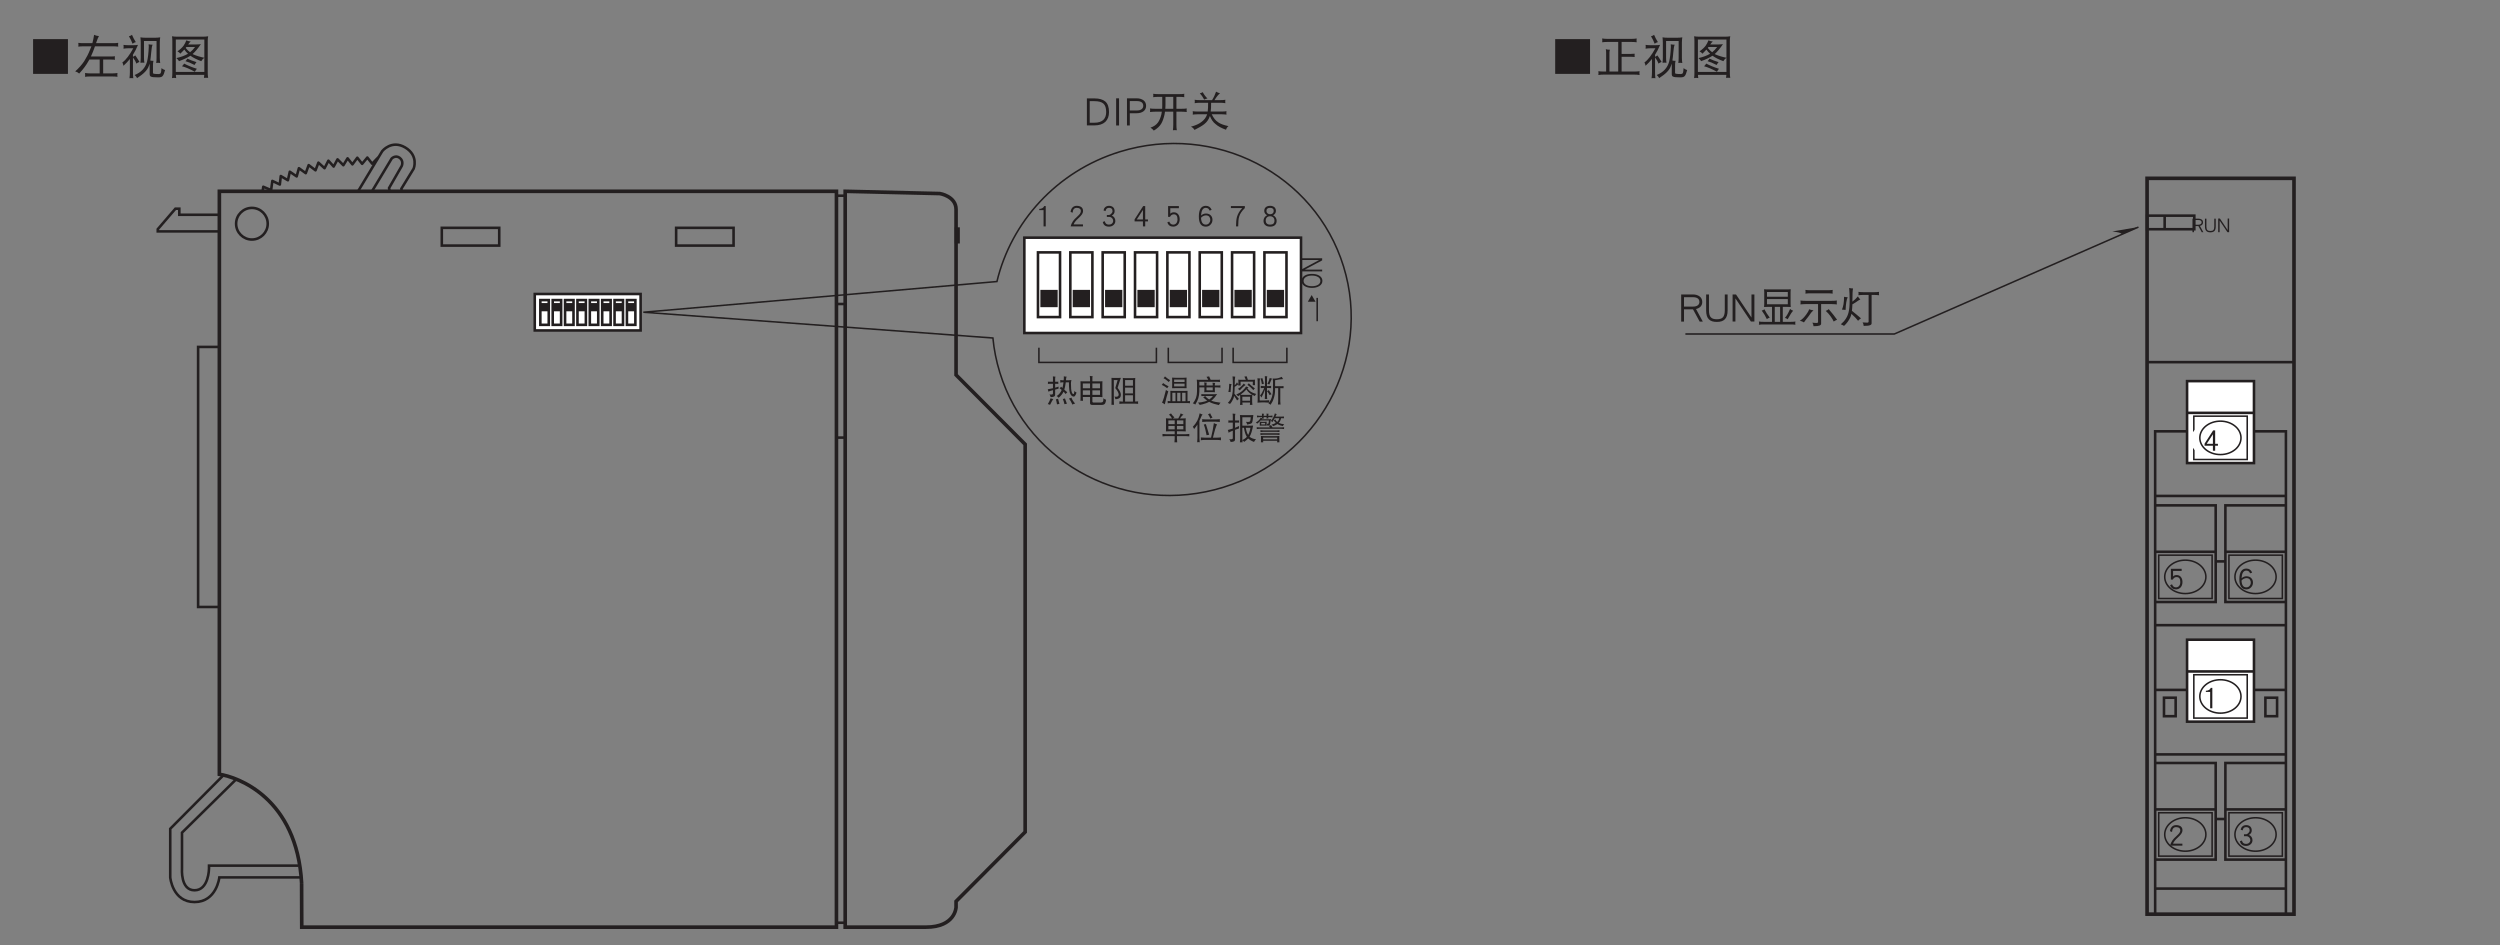 <?xml version="1.0" encoding="UTF-8"?>
<svg xmlns="http://www.w3.org/2000/svg" xmlns:xlink="http://www.w3.org/1999/xlink" width="481.89pt" height="182.23pt" viewBox="0 0 481.89 182.23" version="1.2">
<rect x="0" y="0" width="481.89" height="182.23" fill="#808080" stroke="none"/>
<defs>
<g>
<symbol overflow="visible" id="glyph0-0">
<path style="stroke:none;" d=""/>
</symbol>
<symbol overflow="visible" id="glyph0-1">
<path style="stroke:none;" d="M 4.656 -0.062 L 3.344 -2.484 C 4.141 -2.688 4.547 -3.141 4.547 -3.844 C 4.547 -4.297 4.375 -4.656 4.047 -4.906 C 3.719 -5.156 3.281 -5.297 2.734 -5.297 L 0.484 -5.297 L 0.484 -0.062 L 1.031 -0.062 L 1.031 -2.422 L 2.766 -2.422 L 4.047 -0.062 Z M 4 -3.844 C 4 -3.578 3.891 -3.375 3.703 -3.219 C 3.469 -3.031 3.156 -2.953 2.734 -2.953 L 1.031 -2.953 L 1.031 -4.766 L 2.734 -4.766 C 3.562 -4.766 4 -4.453 4 -3.844 Z M 4 -3.844 "/>
</symbol>
<symbol overflow="visible" id="glyph0-2">
<path style="stroke:none;" d="M 4.625 -2.219 L 4.625 -5.297 L 4.078 -5.297 L 4.078 -2.219 C 4.078 -1.562 3.938 -1.125 3.703 -0.875 C 3.469 -0.625 3.078 -0.516 2.547 -0.516 C 2.016 -0.516 1.641 -0.625 1.406 -0.875 C 1.156 -1.125 1.031 -1.562 1.031 -2.219 L 1.031 -5.297 L 0.484 -5.297 L 0.484 -2.219 C 0.484 -1.422 0.656 -0.844 1.016 -0.5 C 1.344 -0.156 1.859 0 2.547 0 C 3.234 0 3.75 -0.156 4.078 -0.5 C 4.438 -0.844 4.625 -1.422 4.625 -2.219 Z M 4.625 -2.219 "/>
</symbol>
<symbol overflow="visible" id="glyph0-3">
<path style="stroke:none;" d="M 4.688 -0.078 L 4.688 -5.297 L 4.125 -5.297 L 4.125 -0.844 L 1.141 -5.297 L 0.484 -5.297 L 0.484 -0.078 L 1.031 -0.078 L 1.031 -4.531 L 4.016 -0.078 Z M 4.688 -0.078 "/>
</symbol>
<symbol overflow="visible" id="glyph0-4">
<path style="stroke:none;" d="M 1.391 -6.297 C 1.391 -6.125 1.406 -5.938 1.422 -5.766 L 1.422 -3.438 C 1.422 -3.25 1.406 -3.062 1.391 -2.875 C 1.703 -2.891 2 -2.906 2.297 -2.906 L 2.922 -2.906 L 2.922 -0.016 L 1.281 -0.016 C 0.984 -0.016 0.688 -0.031 0.391 -0.078 C 0.422 0.031 0.438 0.141 0.438 0.234 C 0.438 0.344 0.422 0.453 0.391 0.547 C 0.688 0.5 0.984 0.484 1.281 0.484 L 6.562 0.484 C 6.859 0.484 7.141 0.5 7.438 0.547 C 7.406 0.453 7.406 0.344 7.406 0.234 C 7.406 0.141 7.406 0.031 7.438 -0.078 C 7.141 -0.031 6.859 -0.016 6.562 -0.016 L 5 -0.016 L 5 -2.906 L 5.641 -2.906 C 5.922 -2.906 6.234 -2.891 6.531 -2.875 C 6.516 -3.062 6.5 -3.25 6.5 -3.438 L 6.5 -5.766 C 6.5 -5.938 6.516 -6.125 6.531 -6.297 C 6.234 -6.266 5.922 -6.266 5.641 -6.266 L 2.297 -6.266 C 2 -6.266 1.703 -6.266 1.391 -6.297 Z M 3.453 -0.016 L 3.453 -2.906 L 4.484 -2.906 L 4.484 -0.016 Z M 5.969 -3.406 L 1.953 -3.406 L 1.953 -4.406 L 5.969 -4.406 Z M 1.953 -4.859 L 1.953 -5.766 L 5.969 -5.766 L 5.969 -4.859 Z M 1.453 -2.438 C 1.312 -2.312 1.141 -2.234 0.938 -2.188 C 1.297 -1.719 1.641 -1.156 1.922 -0.547 C 2.109 -0.672 2.281 -0.766 2.484 -0.828 C 2.062 -1.375 1.719 -1.906 1.453 -2.438 Z M 6.406 -2.5 C 6.031 -1.641 5.703 -1.062 5.406 -0.781 C 5.625 -0.719 5.797 -0.625 5.938 -0.516 C 6.391 -1.344 6.734 -1.891 7 -2.156 C 6.766 -2.234 6.578 -2.359 6.406 -2.5 Z M 6.406 -2.5 "/>
</symbol>
<symbol overflow="visible" id="glyph0-5">
<path style="stroke:none;" d="M 1.391 -6.172 C 1.406 -6.047 1.422 -5.922 1.422 -5.797 C 1.422 -5.688 1.406 -5.562 1.391 -5.453 C 1.734 -5.5 2.078 -5.516 2.422 -5.516 L 5.641 -5.516 C 5.969 -5.516 6.312 -5.5 6.656 -5.453 C 6.641 -5.562 6.625 -5.688 6.625 -5.797 C 6.625 -5.922 6.641 -6.047 6.656 -6.172 C 6.312 -6.125 5.969 -6.109 5.641 -6.109 L 2.422 -6.109 C 2.078 -6.109 1.734 -6.125 1.391 -6.172 Z M 0.438 -4.125 C 0.453 -4 0.469 -3.859 0.469 -3.75 C 0.469 -3.625 0.453 -3.484 0.438 -3.375 C 0.781 -3.406 1.141 -3.438 1.484 -3.438 L 3.828 -3.438 L 3.828 0.031 C 3.812 0.141 3.734 0.203 3.578 0.203 C 3.375 0.203 3.094 0.188 2.734 0.141 C 2.875 0.344 2.938 0.578 2.953 0.828 C 3.531 0.828 3.906 0.781 4.109 0.703 C 4.312 0.625 4.422 0.516 4.422 0.328 L 4.422 -3.438 L 6.406 -3.438 C 6.75 -3.438 7.109 -3.406 7.469 -3.375 C 7.438 -3.484 7.438 -3.625 7.438 -3.75 C 7.438 -3.859 7.438 -4 7.469 -4.125 C 7.109 -4.078 6.75 -4.062 6.406 -4.062 L 1.484 -4.062 C 1.141 -4.062 0.781 -4.078 0.438 -4.125 Z M 2.109 -2.438 C 2.031 -2.156 1.844 -1.812 1.547 -1.422 C 1.125 -0.844 0.719 -0.453 0.312 -0.219 C 0.625 -0.156 0.891 -0.062 1.109 0.094 C 1.234 -0.109 1.375 -0.297 1.531 -0.484 C 1.734 -0.719 2.062 -1.141 2.484 -1.766 C 2.625 -1.938 2.781 -2.094 2.953 -2.219 C 2.547 -2.297 2.266 -2.375 2.109 -2.438 Z M 5.906 -2.469 C 5.75 -2.328 5.547 -2.219 5.312 -2.125 C 5.656 -1.828 5.969 -1.469 6.281 -1.031 C 6.562 -0.641 6.75 -0.312 6.844 -0.078 C 7.109 -0.25 7.344 -0.359 7.5 -0.422 C 7.359 -0.594 7.234 -0.781 7.078 -0.984 C 6.875 -1.266 6.609 -1.609 6.297 -1.969 C 6.109 -2.188 5.969 -2.344 5.906 -2.469 Z M 5.906 -2.469 "/>
</symbol>
<symbol overflow="visible" id="glyph0-6">
<path style="stroke:none;" d="M 0.875 -4.844 C 0.875 -3.766 0.734 -2.953 0.469 -2.375 C 0.672 -2.375 0.922 -2.344 1.172 -2.312 C 1.219 -3.469 1.344 -4.297 1.578 -4.766 C 1.344 -4.766 1.109 -4.797 0.875 -4.844 Z M 1.859 -6.547 C 1.922 -5.906 1.953 -5.094 1.953 -4.094 C 1.953 -3.141 1.891 -2.406 1.75 -1.875 C 1.547 -0.984 1.047 -0.203 0.25 0.453 C 0.453 0.531 0.656 0.641 0.875 0.766 C 1.375 0.312 1.781 -0.234 2.094 -0.906 C 2.172 -1.062 2.234 -1.297 2.297 -1.562 C 2.953 -0.953 3.375 -0.516 3.578 -0.219 C 3.766 -0.422 3.938 -0.578 4.141 -0.688 C 3.453 -1.281 2.875 -1.766 2.391 -2.141 C 2.438 -2.5 2.469 -2.922 2.484 -3.391 C 2.922 -3.641 3.281 -3.859 3.562 -4.078 C 3.766 -4.203 3.906 -4.297 4.016 -4.328 C 3.797 -4.531 3.641 -4.734 3.547 -4.922 C 3.219 -4.531 2.875 -4.203 2.484 -3.906 L 2.484 -4.094 C 2.484 -5.359 2.531 -6.141 2.609 -6.453 C 2.328 -6.453 2.094 -6.484 1.859 -6.547 Z M 3.641 -5.797 C 3.656 -5.688 3.672 -5.562 3.672 -5.453 C 3.672 -5.344 3.656 -5.25 3.641 -5.141 C 3.938 -5.172 4.234 -5.203 4.547 -5.203 L 5.609 -5.203 L 5.609 -0.047 C 5.594 0.078 5.5 0.141 5.344 0.141 C 5.125 0.141 4.828 0.125 4.453 0.094 C 4.578 0.281 4.641 0.516 4.656 0.766 C 5.266 0.766 5.672 0.719 5.859 0.641 C 6.078 0.562 6.188 0.453 6.188 0.266 L 6.188 -5.203 L 6.719 -5.203 C 7.016 -5.203 7.328 -5.172 7.625 -5.141 C 7.609 -5.25 7.594 -5.344 7.594 -5.453 C 7.594 -5.562 7.609 -5.688 7.625 -5.797 C 7.328 -5.75 7.016 -5.734 6.719 -5.734 L 4.547 -5.734 C 4.234 -5.734 3.938 -5.75 3.641 -5.797 Z M 3.641 -5.797 "/>
</symbol>
<symbol overflow="visible" id="glyph0-7">
<path style="stroke:none;" d="M 4.75 -2.641 C 4.75 -3.578 4.516 -4.266 4.031 -4.688 C 3.562 -5.078 2.875 -5.281 1.938 -5.281 L 0.484 -5.281 L 0.484 -0.078 L 1.938 -0.078 C 2.844 -0.078 3.531 -0.297 4.031 -0.75 C 4.516 -1.219 4.75 -1.844 4.75 -2.641 Z M 4.203 -2.641 C 4.203 -2.016 4.031 -1.516 3.672 -1.156 C 3.281 -0.781 2.703 -0.594 1.938 -0.594 L 1.031 -0.594 L 1.031 -4.75 L 1.938 -4.75 C 2.75 -4.75 3.328 -4.594 3.688 -4.266 C 4.031 -3.953 4.203 -3.406 4.203 -2.641 Z M 4.203 -2.641 "/>
</symbol>
<symbol overflow="visible" id="glyph0-8">
<path style="stroke:none;" d="M 1.609 -0.062 L 1.609 -5.297 L 1.047 -5.297 L 1.047 -0.062 Z M 1.609 -0.062 "/>
</symbol>
<symbol overflow="visible" id="glyph0-9">
<path style="stroke:none;" d="M 4.172 -3.844 C 4.172 -4.297 4 -4.656 3.688 -4.906 C 3.344 -5.156 2.906 -5.297 2.359 -5.297 L 0.484 -5.297 L 0.484 -0.062 L 1.031 -0.062 L 1.031 -2.422 L 2.359 -2.422 C 2.906 -2.422 3.328 -2.547 3.672 -2.797 C 4 -3.047 4.172 -3.406 4.172 -3.844 Z M 3.625 -3.844 C 3.625 -3.578 3.516 -3.375 3.328 -3.219 C 3.094 -3.031 2.781 -2.953 2.359 -2.953 L 1.031 -2.953 L 1.031 -4.766 L 2.359 -4.766 C 3.203 -4.766 3.625 -4.453 3.625 -3.844 Z M 3.625 -3.844 "/>
</symbol>
<symbol overflow="visible" id="glyph0-10">
<path style="stroke:none;" d="M 1.047 -6.172 C 1.062 -6.062 1.078 -5.938 1.078 -5.828 C 1.078 -5.719 1.062 -5.625 1.047 -5.516 C 1.359 -5.547 1.656 -5.578 1.953 -5.578 L 2.797 -5.578 L 2.797 -3.797 C 2.797 -3.625 2.781 -3.453 2.781 -3.281 L 1.391 -3.281 C 1.078 -3.281 0.75 -3.297 0.438 -3.344 C 0.453 -3.234 0.469 -3.109 0.469 -3 C 0.469 -2.891 0.453 -2.766 0.438 -2.656 C 0.75 -2.688 1.078 -2.719 1.391 -2.719 L 2.719 -2.719 C 2.688 -2.531 2.656 -2.344 2.625 -2.172 C 2.469 -1.562 2.266 -1.047 1.984 -0.656 C 1.672 -0.203 1.172 0.141 0.531 0.359 C 0.766 0.5 0.984 0.688 1.172 0.922 C 1.828 0.531 2.312 0.094 2.609 -0.422 C 2.875 -0.875 3.078 -1.453 3.234 -2.141 C 3.266 -2.328 3.297 -2.516 3.328 -2.719 L 4.922 -2.719 L 4.922 -0.141 C 4.922 0.203 4.891 0.531 4.859 0.859 C 4.969 0.844 5.094 0.828 5.234 0.828 C 5.344 0.828 5.469 0.844 5.609 0.859 C 5.547 0.531 5.531 0.203 5.531 -0.141 L 5.531 -2.719 L 6.562 -2.719 C 6.891 -2.719 7.203 -2.688 7.531 -2.656 C 7.5 -2.766 7.5 -2.891 7.5 -3 C 7.5 -3.109 7.5 -3.234 7.531 -3.344 C 7.203 -3.297 6.891 -3.281 6.562 -3.281 L 5.531 -3.281 L 5.531 -5.578 L 6.156 -5.578 C 6.469 -5.578 6.75 -5.547 7.062 -5.516 C 7.031 -5.625 7.031 -5.719 7.031 -5.828 C 7.031 -5.938 7.031 -6.062 7.062 -6.172 C 6.75 -6.125 6.469 -6.109 6.156 -6.109 L 1.953 -6.109 C 1.656 -6.109 1.359 -6.125 1.047 -6.172 Z M 4.922 -3.281 L 3.391 -3.281 C 3.406 -3.516 3.422 -3.75 3.422 -3.984 L 3.422 -5.578 L 4.922 -5.578 Z M 4.922 -3.281 "/>
</symbol>
<symbol overflow="visible" id="glyph0-11">
<path style="stroke:none;" d="M 2.641 -6.484 C 2.453 -6.375 2.266 -6.297 2.078 -6.266 C 2.375 -5.953 2.656 -5.547 2.922 -5.047 C 3.141 -5.172 3.359 -5.25 3.547 -5.266 C 3.172 -5.625 2.875 -6.031 2.641 -6.484 Z M 5.203 -6.578 C 5.031 -6.062 4.797 -5.531 4.438 -4.953 L 1.984 -4.953 C 1.688 -4.953 1.391 -4.969 1.078 -5.016 C 1.094 -4.906 1.109 -4.797 1.109 -4.672 C 1.109 -4.578 1.094 -4.469 1.078 -4.359 C 1.391 -4.406 1.688 -4.438 1.984 -4.438 L 3.672 -4.438 C 3.656 -3.781 3.656 -3.469 3.656 -3.469 C 3.641 -3.219 3.625 -2.969 3.594 -2.75 L 1.625 -2.75 C 1.312 -2.75 1.016 -2.766 0.703 -2.812 C 0.719 -2.688 0.734 -2.578 0.734 -2.469 C 0.734 -2.359 0.719 -2.25 0.703 -2.156 C 1.016 -2.188 1.312 -2.219 1.625 -2.219 L 3.469 -2.219 C 3.469 -2.203 3.469 -2.188 3.469 -2.172 C 3.281 -1.609 2.906 -1.109 2.359 -0.719 C 1.938 -0.375 1.266 -0.078 0.359 0.172 C 0.672 0.312 0.891 0.516 1.047 0.797 C 1.859 0.391 2.484 0.031 2.922 -0.312 C 3.453 -0.719 3.812 -1.266 4.016 -1.891 C 4.297 -1.188 4.656 -0.672 5.094 -0.344 C 5.531 0.062 6.219 0.438 7.125 0.766 C 7.203 0.484 7.359 0.25 7.594 0.062 C 6.719 -0.125 6.062 -0.359 5.641 -0.656 C 5.141 -0.969 4.719 -1.484 4.375 -2.219 L 6.312 -2.219 C 6.609 -2.219 6.922 -2.188 7.219 -2.156 C 7.203 -2.25 7.188 -2.359 7.188 -2.469 C 7.188 -2.578 7.203 -2.688 7.219 -2.812 C 6.922 -2.766 6.609 -2.75 6.312 -2.75 L 4.172 -2.75 C 4.203 -2.953 4.219 -3.172 4.234 -3.438 C 4.234 -3.438 4.234 -3.766 4.25 -4.438 L 6.094 -4.438 C 6.406 -4.438 6.688 -4.406 7 -4.359 C 6.984 -4.469 6.969 -4.578 6.969 -4.672 C 6.969 -4.797 6.984 -4.906 7 -5.016 C 6.688 -4.969 6.406 -4.953 6.094 -4.953 L 4.906 -4.953 C 5.297 -5.594 5.656 -6.031 5.969 -6.266 C 5.75 -6.312 5.484 -6.422 5.203 -6.578 Z M 5.203 -6.578 "/>
</symbol>
<symbol overflow="visible" id="glyph1-0">
<path style="stroke:none;" d=""/>
</symbol>
<symbol overflow="visible" id="glyph1-1">
<path style="stroke:none;" d="M 7.844 0.125 L 7.844 -6.578 L 1.125 -6.578 L 1.125 0.125 Z M 7.844 0.125 "/>
</symbol>
<symbol overflow="visible" id="glyph1-2">
<path style="stroke:none;" d="M 1.219 -6.703 C 1.234 -6.578 1.25 -6.438 1.25 -6.312 C 1.25 -6.203 1.234 -6.078 1.219 -5.969 C 1.562 -6.016 1.906 -6.031 2.25 -6.031 L 4.312 -6.031 L 4.312 -0.328 L 2.625 -0.328 L 2.625 -3.938 C 2.625 -4.172 2.656 -4.375 2.719 -4.531 C 2.406 -4.531 2.141 -4.562 1.922 -4.641 C 1.969 -4.406 1.984 -4.172 1.984 -3.938 L 1.984 -0.328 L 1.5 -0.328 C 1.156 -0.328 0.828 -0.344 0.484 -0.391 C 0.5 -0.266 0.516 -0.141 0.516 -0.016 C 0.516 0.094 0.5 0.219 0.484 0.344 C 0.828 0.281 1.156 0.266 1.5 0.266 L 7.422 0.266 C 7.766 0.266 8.094 0.281 8.438 0.344 C 8.406 0.219 8.406 0.094 8.406 -0.016 C 8.406 -0.141 8.406 -0.266 8.438 -0.391 C 8.094 -0.344 7.766 -0.328 7.422 -0.328 L 4.969 -0.328 L 4.969 -3.172 L 6.625 -3.172 C 6.984 -3.172 7.281 -3.141 7.484 -3.125 C 7.469 -3.219 7.469 -3.312 7.469 -3.438 C 7.469 -3.531 7.469 -3.641 7.484 -3.766 C 7.172 -3.734 6.891 -3.719 6.625 -3.719 L 4.969 -3.719 L 4.969 -6.031 L 6.859 -6.031 C 7.203 -6.031 7.531 -6.016 7.875 -5.969 C 7.859 -6.078 7.844 -6.203 7.844 -6.312 C 7.844 -6.438 7.859 -6.578 7.875 -6.703 C 7.531 -6.641 7.203 -6.625 6.859 -6.625 L 2.25 -6.625 C 1.906 -6.625 1.562 -6.641 1.219 -6.703 Z M 1.219 -6.703 "/>
</symbol>
<symbol overflow="visible" id="glyph1-3">
<path style="stroke:none;" d="M 2.266 -7.406 C 2.109 -7.281 1.906 -7.172 1.672 -7.125 C 1.938 -6.703 2.172 -6.234 2.375 -5.688 C 2.578 -5.844 2.781 -5.953 3 -6 C 2.703 -6.469 2.453 -6.938 2.266 -7.406 Z M 0.625 -5.469 C 0.641 -5.359 0.656 -5.234 0.656 -5.125 C 0.656 -5 0.641 -4.859 0.625 -4.734 C 0.938 -4.781 1.234 -4.812 1.531 -4.812 L 2.516 -4.812 C 1.797 -3.5 1.109 -2.578 0.406 -2.078 C 0.5 -1.922 0.578 -1.703 0.625 -1.438 C 1.109 -1.891 1.516 -2.312 1.859 -2.75 L 1.859 -0.188 C 1.859 0.203 1.828 0.578 1.781 0.969 C 1.891 0.938 2.016 0.938 2.141 0.938 C 2.266 0.938 2.391 0.938 2.516 0.969 C 2.469 0.578 2.453 0.203 2.453 -0.188 L 2.453 -3.047 C 2.578 -2.875 2.703 -2.688 2.844 -2.453 C 2.969 -2.219 3.062 -2.016 3.109 -1.859 C 3.359 -2.031 3.562 -2.141 3.719 -2.172 C 3.641 -2.281 3.562 -2.406 3.5 -2.531 C 3.391 -2.703 3.25 -2.906 3.109 -3.141 C 3 -3.266 2.938 -3.375 2.906 -3.438 C 2.781 -3.344 2.625 -3.234 2.453 -3.172 L 2.453 -3.562 C 2.781 -4.078 3.109 -4.703 3.422 -5.469 C 3.125 -5.422 2.844 -5.406 2.562 -5.406 L 1.531 -5.406 C 1.234 -5.406 0.938 -5.422 0.625 -5.469 Z M 3.891 -6.922 C 3.922 -6.578 3.953 -6.234 3.953 -5.891 L 3.953 -2.984 C 3.953 -2.656 3.922 -2.328 3.891 -2.016 C 4.078 -2.031 4.203 -2.047 4.266 -2.047 C 4.328 -2.047 4.453 -2.031 4.656 -2.016 C 4.594 -2.328 4.578 -2.656 4.578 -2.984 L 4.578 -6.219 L 7 -6.219 L 7 -2.953 C 7 -2.625 6.984 -2.297 6.938 -1.969 C 7.125 -1.984 7.25 -2.016 7.312 -2.016 C 7.375 -2.016 7.5 -1.984 7.703 -1.969 C 7.656 -2.297 7.625 -2.625 7.625 -2.953 L 7.625 -5.891 C 7.625 -6.234 7.656 -6.578 7.703 -6.922 C 7.359 -6.859 7.016 -6.844 6.688 -6.844 L 4.891 -6.844 C 4.562 -6.844 4.219 -6.859 3.891 -6.922 Z M 5.469 -5.578 C 5.484 -5.438 5.5 -5.281 5.5 -5.094 C 5.453 -3.906 5.344 -2.953 5.172 -2.25 C 4.844 -1.031 4.047 -0.172 2.766 0.344 C 2.953 0.484 3.125 0.688 3.25 0.938 C 4.516 0.125 5.25 -0.625 5.484 -1.344 C 5.547 -1.484 5.609 -1.641 5.656 -1.844 C 5.656 -1.781 5.672 -1.734 5.672 -1.688 L 5.672 0.156 C 5.672 0.438 5.766 0.609 5.938 0.656 C 6.094 0.75 6.562 0.797 7.359 0.797 C 7.766 0.797 8.047 0.703 8.172 0.531 C 8.328 0.375 8.484 0 8.641 -0.609 C 8.359 -0.703 8.125 -0.828 7.953 -0.984 C 7.922 -0.422 7.859 -0.078 7.766 0.031 C 7.703 0.109 7.562 0.156 7.359 0.156 C 6.656 0.156 6.312 0.094 6.312 -0.016 L 6.312 -1.594 C 6.312 -1.859 6.328 -2.125 6.406 -2.391 C 6.156 -2.391 5.953 -2.406 5.797 -2.453 C 5.859 -2.875 5.922 -3.391 5.969 -4 C 6.031 -4.719 6.109 -5.219 6.234 -5.5 C 5.953 -5.5 5.688 -5.531 5.469 -5.578 Z M 5.469 -5.578 "/>
</symbol>
<symbol overflow="visible" id="glyph1-4">
<path style="stroke:none;" d="M 1.016 -7.125 C 1.062 -6.812 1.078 -6.516 1.078 -6.219 L 1.078 -0.078 C 1.078 0.266 1.062 0.594 1.016 0.938 C 1.203 0.906 1.328 0.891 1.406 0.891 C 1.469 0.891 1.609 0.906 1.828 0.938 C 1.781 0.719 1.766 0.516 1.766 0.312 L 7.234 0.312 C 7.219 0.5 7.203 0.703 7.172 0.891 C 7.375 0.875 7.531 0.875 7.594 0.875 C 7.656 0.875 7.781 0.875 7.984 0.891 C 7.922 0.562 7.906 0.219 7.906 -0.109 L 7.906 -6.219 C 7.906 -6.516 7.922 -6.812 7.984 -7.125 C 7.625 -7.062 7.281 -7.047 6.938 -7.047 L 2.062 -7.047 C 1.703 -7.047 1.359 -7.062 1.016 -7.125 Z M 1.75 -0.25 L 1.75 -6.5 L 7.25 -6.5 L 7.25 -0.25 Z M 3.781 -6.344 C 3.656 -6 3.484 -5.656 3.25 -5.312 C 2.969 -4.938 2.578 -4.578 2.062 -4.219 C 2.328 -4.078 2.516 -3.922 2.625 -3.766 C 2.891 -4.016 3.141 -4.281 3.391 -4.562 C 3.594 -4.25 3.828 -3.984 4.094 -3.766 C 4.078 -3.734 4.047 -3.734 4.031 -3.719 C 3.5 -3.406 2.766 -3.125 1.859 -2.922 C 2.078 -2.734 2.25 -2.531 2.375 -2.328 C 3.344 -2.688 4.078 -3.047 4.562 -3.375 C 5.078 -3 5.781 -2.641 6.656 -2.328 C 6.797 -2.578 7 -2.812 7.25 -2.984 C 6.438 -3.141 5.75 -3.359 5.172 -3.609 C 5.125 -3.625 5.062 -3.672 5 -3.703 C 5.484 -4.141 6.016 -4.766 6.578 -5.609 C 6.25 -5.562 5.922 -5.547 5.609 -5.547 L 4.125 -5.547 C 4.312 -5.812 4.469 -6 4.625 -6.109 C 4.266 -6.156 3.969 -6.25 3.781 -6.344 Z M 3.656 -4.875 C 3.688 -4.938 3.734 -4.984 3.797 -5.062 L 5.469 -5.062 C 5.156 -4.641 4.828 -4.312 4.5 -4.047 C 4.203 -4.266 3.922 -4.531 3.656 -4.875 Z M 3.984 -2.812 C 3.859 -2.609 3.734 -2.453 3.609 -2.328 C 4.078 -2.203 4.656 -1.953 5.359 -1.594 C 5.469 -1.797 5.594 -1.984 5.734 -2.141 C 5.047 -2.344 4.469 -2.578 3.984 -2.812 Z M 3.359 -1.859 C 3.219 -1.656 3.078 -1.469 2.938 -1.344 C 3.609 -1.172 4.438 -0.828 5.422 -0.281 C 5.531 -0.5 5.672 -0.688 5.812 -0.859 C 4.844 -1.156 4.031 -1.5 3.359 -1.859 Z M 3.359 -1.859 "/>
</symbol>
<symbol overflow="visible" id="glyph1-5">
<path style="stroke:none;" d="M 0.875 -5.859 C 0.891 -5.734 0.906 -5.594 0.906 -5.469 C 0.906 -5.359 0.891 -5.234 0.875 -5.125 C 1.203 -5.172 1.547 -5.188 1.891 -5.188 L 3.406 -5.188 C 3.328 -4.984 3.234 -4.75 3.141 -4.531 C 2.844 -3.766 2.469 -3.047 2.031 -2.344 C 1.562 -1.641 0.984 -0.984 0.281 -0.359 C 0.578 -0.281 0.828 -0.141 1.047 0.062 C 1.828 -0.766 2.422 -1.578 2.859 -2.375 C 2.906 -2.453 2.953 -2.531 3.016 -2.641 L 5 -2.641 L 5 0.031 L 3.188 0.031 C 2.844 0.031 2.5 0 2.172 -0.047 C 2.188 0.078 2.203 0.203 2.203 0.344 C 2.203 0.453 2.188 0.562 2.172 0.688 C 2.5 0.641 2.844 0.625 3.188 0.625 L 7.422 0.625 C 7.766 0.625 8.094 0.641 8.438 0.688 C 8.406 0.562 8.406 0.453 8.406 0.344 C 8.406 0.203 8.406 0.078 8.438 -0.047 C 8.094 0 7.766 0.031 7.422 0.031 L 5.672 0.031 L 5.672 -2.641 L 7.047 -2.641 C 7.422 -2.641 7.734 -2.625 7.953 -2.594 C 7.922 -2.703 7.906 -2.812 7.906 -2.953 C 7.906 -3.047 7.922 -3.141 7.953 -3.266 C 7.625 -3.234 7.312 -3.234 7.047 -3.234 L 3.312 -3.234 C 3.578 -3.797 3.844 -4.453 4.094 -5.188 L 7.562 -5.188 C 7.906 -5.188 8.25 -5.172 8.578 -5.125 C 8.562 -5.234 8.547 -5.359 8.547 -5.469 C 8.547 -5.594 8.562 -5.734 8.578 -5.859 C 8.25 -5.812 7.906 -5.797 7.562 -5.797 L 4.297 -5.797 C 4.312 -5.859 4.344 -5.922 4.375 -6.016 C 4.531 -6.516 4.703 -6.891 4.859 -7.156 C 4.5 -7.188 4.188 -7.281 3.922 -7.406 C 3.844 -6.859 3.734 -6.328 3.594 -5.797 L 1.891 -5.797 C 1.547 -5.797 1.203 -5.812 0.875 -5.859 Z M 0.875 -5.859 "/>
</symbol>
<symbol overflow="visible" id="glyph2-0">
<path style="stroke:none;" d=""/>
</symbol>
<symbol overflow="visible" id="glyph2-1">
<path style="stroke:none;" d="M 2.328 -0.031 L 1.672 -1.234 C 2.078 -1.344 2.266 -1.562 2.266 -1.922 C 2.266 -2.156 2.188 -2.328 2.031 -2.453 C 1.859 -2.578 1.641 -2.641 1.375 -2.641 L 0.234 -2.641 L 0.234 -0.031 L 0.516 -0.031 L 0.516 -1.203 L 1.375 -1.203 L 2.016 -0.031 Z M 2 -1.922 C 2 -1.781 1.938 -1.688 1.844 -1.609 C 1.734 -1.516 1.578 -1.469 1.375 -1.469 L 0.516 -1.469 L 0.516 -2.375 L 1.375 -2.375 C 1.781 -2.375 2 -2.234 2 -1.922 Z M 2 -1.922 "/>
</symbol>
<symbol overflow="visible" id="glyph2-2">
<path style="stroke:none;" d="M 2.312 -1.109 L 2.312 -2.641 L 2.031 -2.641 L 2.031 -1.109 C 2.031 -0.781 1.969 -0.562 1.844 -0.438 C 1.734 -0.312 1.547 -0.266 1.281 -0.266 C 1 -0.266 0.812 -0.312 0.703 -0.438 C 0.578 -0.562 0.516 -0.781 0.516 -1.109 L 0.516 -2.641 L 0.234 -2.641 L 0.234 -1.109 C 0.234 -0.719 0.328 -0.422 0.516 -0.25 C 0.672 -0.078 0.922 0 1.281 0 C 1.625 0 1.875 -0.078 2.047 -0.25 C 2.219 -0.422 2.312 -0.719 2.312 -1.109 Z M 2.312 -1.109 "/>
</symbol>
<symbol overflow="visible" id="glyph2-3">
<path style="stroke:none;" d="M 2.344 -0.031 L 2.344 -2.656 L 2.062 -2.656 L 2.062 -0.422 L 0.578 -2.656 L 0.234 -2.656 L 0.234 -0.031 L 0.516 -0.031 L 0.516 -2.266 L 2.016 -0.031 Z M 2.344 -0.031 "/>
</symbol>
<symbol overflow="visible" id="glyph3-0">
<path style="stroke:none;" d=""/>
</symbol>
<symbol overflow="visible" id="glyph3-1">
<path style="stroke:none;" d="M 2.938 -1.016 L 2.938 -1.391 L 2.406 -1.391 L 2.406 -3.969 L 2.016 -3.969 L 0.359 -1.406 L 0.359 -1.016 L 1.969 -1.016 L 1.969 -0.047 L 2.406 -0.047 L 2.406 -1.016 Z M 1.969 -1.391 L 0.781 -1.391 L 1.969 -3.219 Z M 1.969 -1.391 "/>
</symbol>
<symbol overflow="visible" id="glyph3-2">
<path style="stroke:none;" d="M 2.859 -1.094 C 2.859 -1.344 2.797 -1.547 2.672 -1.734 C 2.547 -1.922 2.375 -2.047 2.172 -2.125 C 2.531 -2.312 2.719 -2.609 2.719 -2.984 C 2.719 -3.297 2.625 -3.547 2.438 -3.734 C 2.234 -3.922 1.969 -4.016 1.641 -4.016 C 1.344 -4.016 1.094 -3.922 0.906 -3.75 C 0.734 -3.594 0.625 -3.375 0.578 -3.125 L 0.969 -3 C 1.031 -3.422 1.266 -3.625 1.641 -3.625 C 2.094 -3.625 2.312 -3.422 2.312 -2.984 C 2.312 -2.812 2.234 -2.656 2.078 -2.5 C 1.922 -2.328 1.766 -2.25 1.625 -2.25 L 1.219 -2.25 L 1.219 -1.875 L 1.672 -1.875 C 1.891 -1.875 2.078 -1.797 2.219 -1.641 C 2.359 -1.5 2.438 -1.312 2.438 -1.094 C 2.438 -0.906 2.359 -0.734 2.203 -0.594 C 2.047 -0.453 1.859 -0.391 1.625 -0.391 C 1.172 -0.391 0.906 -0.609 0.828 -1.047 L 0.438 -0.906 C 0.562 -0.297 0.969 0 1.625 0 C 1.969 0 2.25 -0.094 2.5 -0.312 C 2.734 -0.516 2.859 -0.781 2.859 -1.094 Z M 2.859 -1.094 "/>
</symbol>
<symbol overflow="visible" id="glyph3-3">
<path style="stroke:none;" d="M 2.844 -3.031 C 2.844 -3.344 2.734 -3.578 2.516 -3.766 C 2.297 -3.922 2 -4.016 1.625 -4.016 C 1.281 -4.016 1.016 -3.906 0.812 -3.703 C 0.609 -3.484 0.484 -3.203 0.438 -2.844 L 0.828 -2.688 C 0.875 -3.312 1.141 -3.625 1.625 -3.625 C 1.891 -3.625 2.094 -3.562 2.234 -3.438 C 2.359 -3.344 2.422 -3.188 2.422 -3.031 C 2.422 -2.844 2.359 -2.672 2.25 -2.5 C 2.141 -2.344 1.938 -2.141 1.656 -1.875 C 1.312 -1.578 1.062 -1.297 0.891 -1.047 C 0.688 -0.734 0.531 -0.406 0.453 -0.047 L 2.828 -0.047 L 2.828 -0.438 L 1.031 -0.438 C 1.125 -0.75 1.422 -1.141 1.922 -1.594 C 2.219 -1.875 2.438 -2.094 2.562 -2.281 C 2.75 -2.531 2.844 -2.781 2.844 -3.031 Z M 2.844 -3.031 "/>
</symbol>
<symbol overflow="visible" id="glyph3-4">
<path style="stroke:none;" d="M 1.859 -0.047 L 1.859 -3.969 L 1.547 -3.969 C 1.484 -3.781 1.359 -3.641 1.156 -3.547 C 1 -3.469 0.828 -3.422 0.656 -3.422 L 0.609 -3.422 L 0.609 -3.188 L 1.438 -3.188 L 1.438 -0.047 Z M 1.859 -0.047 "/>
</symbol>
<symbol overflow="visible" id="glyph3-5">
<path style="stroke:none;" d="M 2.953 -1.312 C 2.953 -1.672 2.844 -1.953 2.625 -2.172 C 2.406 -2.406 2.094 -2.531 1.688 -2.531 C 1.344 -2.531 1.031 -2.391 0.75 -2.141 C 0.812 -3.125 1.109 -3.625 1.672 -3.625 C 1.875 -3.625 2.031 -3.562 2.156 -3.469 C 2.234 -3.391 2.328 -3.266 2.406 -3.094 L 2.797 -3.234 C 2.594 -3.75 2.219 -4.016 1.672 -4.016 C 0.781 -4.016 0.328 -3.312 0.328 -1.938 C 0.328 -0.641 0.781 0 1.672 0 C 2.062 0 2.375 -0.141 2.625 -0.438 C 2.844 -0.688 2.953 -0.969 2.953 -1.312 Z M 2.531 -1.312 C 2.531 -1.062 2.453 -0.859 2.312 -0.688 C 2.141 -0.484 1.922 -0.391 1.672 -0.391 C 1.094 -0.391 0.781 -0.828 0.75 -1.703 C 0.828 -1.828 0.969 -1.938 1.156 -2.031 C 1.344 -2.125 1.516 -2.172 1.688 -2.172 C 1.953 -2.172 2.172 -2.094 2.328 -1.922 C 2.453 -1.766 2.531 -1.562 2.531 -1.312 Z M 2.531 -1.312 "/>
</symbol>
<symbol overflow="visible" id="glyph3-6">
<path style="stroke:none;" d="M 2.844 -1.422 C 2.844 -1.828 2.734 -2.156 2.531 -2.406 C 2.328 -2.641 2.062 -2.766 1.719 -2.766 C 1.406 -2.766 1.188 -2.672 1.031 -2.484 L 1.031 -3.562 L 2.688 -3.562 L 2.688 -3.969 L 0.609 -3.969 L 0.609 -1.891 L 0.984 -1.891 C 1.141 -2.219 1.391 -2.375 1.719 -2.375 C 2.188 -2.375 2.422 -2.047 2.422 -1.422 C 2.422 -1.094 2.344 -0.828 2.172 -0.641 C 2.016 -0.469 1.812 -0.391 1.594 -0.391 C 1.234 -0.391 0.984 -0.578 0.828 -0.984 L 0.453 -0.812 C 0.656 -0.266 1.031 0 1.594 0 C 1.938 0 2.219 -0.125 2.469 -0.359 C 2.719 -0.625 2.844 -0.984 2.844 -1.422 Z M 2.844 -1.422 "/>
</symbol>
<symbol overflow="visible" id="glyph3-7">
<path style="stroke:none;" d="M 0.25 -3.891 C 0.266 -3.828 0.281 -3.766 0.281 -3.688 C 0.281 -3.609 0.266 -3.531 0.25 -3.453 C 0.344 -3.469 0.438 -3.484 0.531 -3.484 L 1.234 -3.484 L 1.234 -2.625 C 0.906 -2.547 0.578 -2.484 0.234 -2.422 C 0.297 -2.25 0.328 -2.094 0.344 -1.969 C 0.516 -2.047 0.812 -2.141 1.234 -2.25 L 1.234 -1.641 C 1.234 -1.484 1.125 -1.406 0.906 -1.406 L 0.562 -1.406 C 0.672 -1.266 0.75 -1.109 0.781 -0.906 C 1.062 -0.906 1.281 -0.938 1.422 -1.016 C 1.578 -1.062 1.656 -1.203 1.656 -1.406 L 1.656 -2.359 C 1.844 -2.406 2.062 -2.469 2.297 -2.531 C 2.297 -2.594 2.312 -2.734 2.328 -2.938 C 2.109 -2.859 1.891 -2.797 1.656 -2.734 L 1.656 -3.484 L 2 -3.484 C 2.094 -3.484 2.188 -3.469 2.281 -3.453 C 2.266 -3.531 2.25 -3.609 2.25 -3.688 C 2.25 -3.766 2.266 -3.828 2.281 -3.891 C 2.188 -3.891 2.094 -3.875 2 -3.875 L 1.656 -3.875 L 1.656 -4.438 C 1.656 -4.594 1.672 -4.734 1.719 -4.859 C 1.547 -4.859 1.359 -4.875 1.219 -4.906 C 1.219 -4.766 1.234 -4.641 1.234 -4.5 L 1.234 -3.875 L 0.531 -3.875 C 0.438 -3.875 0.344 -3.891 0.25 -3.891 Z M 2.625 -4.203 C 2.641 -4.125 2.656 -4.047 2.656 -3.969 C 2.656 -3.891 2.641 -3.797 2.625 -3.719 C 2.781 -3.75 2.922 -3.766 3.078 -3.766 L 3.266 -3.766 C 3.219 -3.328 3.141 -2.969 3.062 -2.672 C 2.953 -2.75 2.875 -2.828 2.797 -2.922 C 2.719 -2.797 2.625 -2.703 2.516 -2.625 C 2.641 -2.531 2.781 -2.422 2.922 -2.297 C 2.688 -1.766 2.375 -1.375 1.953 -1.125 C 2.109 -1.031 2.234 -0.906 2.328 -0.781 C 2.781 -1.172 3.094 -1.562 3.281 -1.969 C 3.453 -1.797 3.594 -1.625 3.688 -1.5 C 3.781 -1.641 3.891 -1.766 4 -1.844 C 3.797 -2.016 3.594 -2.172 3.422 -2.344 C 3.531 -2.688 3.625 -3.156 3.703 -3.766 L 4.312 -3.766 C 4.312 -2.562 4.406 -1.812 4.609 -1.484 C 4.781 -1.156 5 -1.016 5.234 -1.016 C 5.328 -1.016 5.406 -1.047 5.469 -1.141 C 5.562 -1.219 5.656 -1.438 5.781 -1.781 C 5.594 -1.859 5.469 -1.969 5.391 -2.125 C 5.344 -1.812 5.297 -1.625 5.266 -1.562 C 5.234 -1.516 5.203 -1.5 5.172 -1.5 C 5.047 -1.5 4.938 -1.625 4.859 -1.875 C 4.75 -2.172 4.703 -2.734 4.703 -3.578 C 4.703 -3.734 4.734 -3.938 4.797 -4.203 C 4.578 -4.172 4.375 -4.156 4.172 -4.156 L 3.75 -4.156 C 3.75 -4.25 3.766 -4.344 3.766 -4.438 C 3.797 -4.625 3.812 -4.766 3.875 -4.859 C 3.719 -4.859 3.531 -4.875 3.328 -4.922 L 3.328 -4.547 C 3.312 -4.422 3.312 -4.281 3.297 -4.156 L 3.078 -4.156 C 2.922 -4.156 2.781 -4.172 2.625 -4.203 Z M 0.781 -0.688 C 0.641 -0.266 0.453 0.094 0.234 0.438 C 0.375 0.453 0.531 0.5 0.672 0.578 C 0.969 -0.016 1.172 -0.391 1.297 -0.547 C 1.141 -0.562 0.969 -0.609 0.781 -0.688 Z M 2.219 -0.594 C 2.062 -0.531 1.922 -0.5 1.797 -0.5 C 1.875 -0.25 1.953 0.078 2.016 0.484 C 2.172 0.438 2.328 0.406 2.484 0.391 Z M 3.547 -0.656 C 3.391 -0.594 3.25 -0.562 3.125 -0.562 C 3.25 -0.297 3.359 0.031 3.453 0.453 C 3.594 0.406 3.75 0.375 3.922 0.359 Z M 4.781 -0.828 C 4.625 -0.734 4.469 -0.656 4.312 -0.641 C 4.547 -0.344 4.781 0.047 4.984 0.531 C 5.156 0.422 5.344 0.359 5.5 0.344 C 5.203 0 4.953 -0.375 4.781 -0.828 Z M 4.781 -0.828 "/>
</symbol>
<symbol overflow="visible" id="glyph3-8">
<path style="stroke:none;" d="M 0.562 -3.969 C 0.562 -3.766 0.578 -3.562 0.578 -3.359 L 0.578 -0.875 C 0.578 -0.641 0.562 -0.422 0.562 -0.188 C 0.625 -0.203 0.703 -0.219 0.781 -0.219 C 0.875 -0.219 0.969 -0.203 1.047 -0.188 C 1.031 -0.422 1.016 -0.641 1.016 -0.875 L 1.016 -0.938 L 2.406 -0.938 L 2.406 0.25 C 2.406 0.484 2.547 0.594 2.859 0.594 L 4.641 0.594 C 4.953 0.594 5.172 0.5 5.297 0.328 C 5.391 0.188 5.453 -0.062 5.5 -0.406 C 5.266 -0.469 5.094 -0.562 4.984 -0.703 C 4.984 -0.328 4.953 -0.094 4.875 -0.016 C 4.812 0.078 4.688 0.125 4.516 0.125 L 3.047 0.125 C 2.922 0.125 2.859 0.047 2.859 -0.094 L 2.859 -0.938 L 4.312 -0.938 C 4.469 -0.938 4.625 -0.922 4.797 -0.906 C 4.781 -1.078 4.781 -1.234 4.781 -1.406 L 4.781 -3.438 C 4.781 -3.609 4.781 -3.797 4.797 -3.969 C 4.625 -3.953 4.469 -3.953 4.312 -3.953 L 2.859 -3.953 L 2.859 -4.672 C 2.859 -4.766 2.875 -4.859 2.906 -4.953 C 2.719 -4.953 2.531 -4.953 2.359 -5 C 2.375 -4.844 2.406 -4.688 2.406 -4.531 L 2.406 -3.953 L 1.047 -3.953 C 0.875 -3.953 0.719 -3.953 0.562 -3.969 Z M 1.016 -1.344 L 1.016 -2.219 L 2.406 -2.219 L 2.406 -1.344 Z M 2.859 -2.219 L 4.328 -2.219 L 4.328 -1.344 L 2.859 -1.344 Z M 1.016 -2.625 L 1.016 -3.547 L 2.406 -3.547 L 2.406 -2.625 Z M 2.859 -3.547 L 4.328 -3.547 L 4.328 -2.625 L 2.859 -2.625 Z M 2.859 -3.547 "/>
</symbol>
<symbol overflow="visible" id="glyph3-9">
<path style="stroke:none;" d="M 0.562 -4.625 C 0.562 -4.453 0.578 -4.266 0.578 -4.094 L 0.578 -0.188 C 0.578 0.062 0.562 0.312 0.562 0.578 C 0.625 0.562 0.703 0.562 0.781 0.562 C 0.875 0.562 0.969 0.562 1.047 0.578 C 1.031 0.312 1.016 0.062 1.016 -0.188 L 1.016 -4.203 L 1.75 -4.203 C 1.594 -3.656 1.453 -3.141 1.297 -2.656 C 1.734 -2.125 1.953 -1.703 1.953 -1.391 C 1.953 -1.109 1.781 -0.984 1.438 -0.984 C 1.391 -0.984 1.281 -0.984 1.141 -1.016 C 1.25 -0.828 1.297 -0.672 1.297 -0.516 C 1.656 -0.516 1.938 -0.594 2.141 -0.766 C 2.297 -0.891 2.375 -1.094 2.375 -1.391 C 2.375 -1.734 2.156 -2.172 1.75 -2.703 C 2.094 -3.812 2.297 -4.453 2.375 -4.625 C 2.172 -4.609 1.969 -4.609 1.766 -4.609 L 1.062 -4.609 C 0.891 -4.609 0.719 -4.609 0.562 -4.625 Z M 2.75 -4.609 C 2.75 -4.469 2.766 -4.328 2.766 -4.203 L 2.766 -0.047 L 2.75 -0.047 C 2.516 -0.047 2.297 -0.062 2.078 -0.094 C 2.078 -0.016 2.094 0.078 2.094 0.156 C 2.094 0.234 2.078 0.312 2.078 0.391 C 2.297 0.359 2.516 0.344 2.75 0.344 L 5.031 0.344 C 5.266 0.344 5.484 0.359 5.719 0.391 C 5.688 0.312 5.688 0.234 5.688 0.156 C 5.688 0.078 5.688 -0.016 5.719 -0.094 C 5.516 -0.078 5.312 -0.062 5.125 -0.062 L 5.125 -4.203 C 5.125 -4.328 5.141 -4.469 5.156 -4.609 C 5 -4.578 4.844 -4.578 4.688 -4.578 L 3.219 -4.578 C 3.062 -4.578 2.906 -4.578 2.75 -4.609 Z M 3.188 -0.047 L 3.188 -1.266 L 4.703 -1.266 L 4.703 -0.047 Z M 3.188 -1.625 L 3.188 -2.75 L 4.703 -2.75 L 4.703 -1.625 Z M 3.188 -3.109 L 3.188 -4.203 L 4.703 -4.203 L 4.703 -3.109 Z M 3.188 -3.109 "/>
</symbol>
<symbol overflow="visible" id="glyph3-10">
<path style="stroke:none;" d="M 0.859 -4.906 C 0.766 -4.75 0.672 -4.641 0.578 -4.547 C 0.859 -4.438 1.188 -4.188 1.609 -3.812 C 1.672 -3.953 1.766 -4.078 1.859 -4.172 C 1.469 -4.406 1.141 -4.641 0.859 -4.906 Z M 0.5 -3.625 C 0.422 -3.469 0.328 -3.359 0.234 -3.266 C 0.516 -3.156 0.875 -2.953 1.297 -2.625 C 1.375 -2.766 1.469 -2.891 1.562 -2.984 C 1.141 -3.188 0.797 -3.391 0.5 -3.625 Z M 1.047 -2.297 C 0.797 -1.188 0.547 -0.375 0.297 0.156 C 0.453 0.219 0.625 0.328 0.828 0.484 C 1 -0.312 1.219 -1.156 1.5 -2.031 C 1.297 -2.109 1.156 -2.203 1.047 -2.297 Z M 2.234 -4.672 C 2.234 -4.547 2.25 -4.422 2.25 -4.297 L 2.25 -3.016 C 2.25 -2.891 2.25 -2.75 2.234 -2.625 C 2.453 -2.625 2.672 -2.641 2.891 -2.641 L 4.375 -2.641 C 4.594 -2.641 4.812 -2.625 5.031 -2.625 C 5.016 -2.75 5.016 -2.891 5.016 -3.016 L 5.016 -4.297 C 5.016 -4.422 5.016 -4.547 5.031 -4.672 C 4.812 -4.656 4.594 -4.641 4.375 -4.641 L 2.891 -4.641 C 2.672 -4.641 2.453 -4.656 2.234 -4.672 Z M 4.641 -2.984 L 2.625 -2.984 L 2.625 -3.5 L 4.641 -3.5 Z M 2.625 -3.828 L 2.625 -4.297 L 4.641 -4.297 L 4.641 -3.828 Z M 1.891 -2.125 C 1.891 -2 1.906 -1.875 1.906 -1.75 L 1.906 -0.125 C 1.734 -0.125 1.547 -0.141 1.375 -0.172 C 1.391 -0.094 1.391 -0.016 1.391 0.062 C 1.391 0.125 1.391 0.203 1.375 0.281 C 1.578 0.234 1.781 0.234 1.984 0.234 L 5.078 0.234 C 5.281 0.234 5.484 0.234 5.688 0.281 C 5.672 0.203 5.672 0.125 5.672 0.062 C 5.672 -0.016 5.672 -0.094 5.688 -0.172 C 5.516 -0.141 5.359 -0.125 5.203 -0.125 L 5.203 -1.75 C 5.203 -1.875 5.203 -2 5.219 -2.125 C 5.078 -2.109 4.938 -2.109 4.797 -2.109 L 2.297 -2.109 C 2.156 -2.109 2.016 -2.109 1.891 -2.125 Z M 2.281 -0.125 L 2.281 -1.75 L 2.891 -1.75 L 2.891 -0.125 Z M 3.219 -0.125 L 3.219 -1.75 L 3.844 -1.75 L 3.844 -0.125 Z M 4.172 -0.125 L 4.172 -1.75 L 4.828 -1.75 L 4.828 -0.125 Z M 4.172 -0.125 "/>
</symbol>
<symbol overflow="visible" id="glyph3-11">
<path style="stroke:none;" d="M 3.406 -4.906 C 3.219 -4.875 3.047 -4.844 2.891 -4.828 C 3 -4.672 3.109 -4.484 3.219 -4.25 L 1.531 -4.25 C 1.359 -4.25 1.188 -4.25 1.016 -4.281 C 1.047 -4.078 1.062 -3.891 1.062 -3.719 L 1.062 -1.984 C 1.062 -1.578 1 -1.156 0.859 -0.734 C 0.719 -0.375 0.531 -0.031 0.25 0.297 C 0.438 0.312 0.594 0.391 0.719 0.531 C 1.016 0.047 1.219 -0.359 1.312 -0.688 C 1.422 -1.094 1.5 -1.516 1.516 -1.984 L 1.516 -2.781 L 2.484 -2.781 L 2.484 -2.203 C 2.484 -2.078 2.469 -1.969 2.453 -1.844 C 2.578 -1.859 2.719 -1.875 2.859 -1.875 L 4.172 -1.875 C 4.281 -1.875 4.406 -1.859 4.516 -1.844 C 4.5 -1.969 4.5 -2.094 4.5 -2.219 L 4.5 -2.781 L 5.016 -2.781 C 5.266 -2.781 5.453 -2.766 5.594 -2.75 C 5.578 -2.812 5.562 -2.891 5.562 -2.969 C 5.562 -3.031 5.578 -3.094 5.594 -3.172 C 5.391 -3.156 5.188 -3.156 5.016 -3.156 L 4.5 -3.156 L 4.5 -3.297 C 4.5 -3.422 4.516 -3.547 4.562 -3.641 C 4.359 -3.641 4.188 -3.672 4.047 -3.688 C 4.078 -3.594 4.094 -3.484 4.094 -3.391 L 4.094 -3.156 L 2.891 -3.156 L 2.891 -3.406 C 2.891 -3.5 2.906 -3.594 2.953 -3.688 C 2.766 -3.703 2.609 -3.719 2.453 -3.766 C 2.469 -3.656 2.484 -3.562 2.484 -3.453 L 2.484 -3.156 L 1.516 -3.156 L 1.516 -3.859 L 5.016 -3.859 C 5.172 -3.859 5.328 -3.844 5.5 -3.828 C 5.484 -3.906 5.469 -3.984 5.469 -4.062 C 5.469 -4.125 5.484 -4.203 5.5 -4.281 C 5.328 -4.25 5.172 -4.25 5.016 -4.25 L 3.688 -4.25 C 3.578 -4.484 3.484 -4.703 3.406 -4.906 Z M 2.891 -2.781 L 4.094 -2.781 L 4.094 -2.219 L 2.891 -2.219 Z M 1.891 -1.5 C 1.891 -1.438 1.906 -1.375 1.906 -1.312 C 1.906 -1.234 1.891 -1.172 1.891 -1.109 C 2.016 -1.109 2.156 -1.125 2.297 -1.125 L 4.141 -1.125 C 3.938 -0.875 3.734 -0.672 3.516 -0.531 C 3.484 -0.5 3.438 -0.484 3.406 -0.453 C 3.109 -0.625 2.844 -0.859 2.625 -1.125 C 2.531 -1.031 2.406 -0.953 2.25 -0.891 C 2.5 -0.641 2.75 -0.422 3.016 -0.25 C 2.875 -0.172 2.734 -0.125 2.578 -0.078 C 2.203 0.031 1.766 0.109 1.234 0.156 C 1.391 0.281 1.516 0.438 1.578 0.594 C 1.938 0.531 2.359 0.422 2.812 0.266 C 3.031 0.188 3.219 0.094 3.422 0 C 3.453 0.031 3.5 0.047 3.562 0.078 C 4 0.297 4.578 0.484 5.281 0.625 C 5.344 0.484 5.453 0.328 5.594 0.156 C 4.891 0.078 4.312 -0.031 3.875 -0.203 C 3.844 -0.219 3.828 -0.219 3.812 -0.234 C 3.906 -0.297 4 -0.375 4.078 -0.438 C 4.359 -0.703 4.656 -1.047 4.938 -1.5 C 4.75 -1.484 4.547 -1.469 4.359 -1.469 L 2.297 -1.469 C 2.156 -1.469 2.016 -1.484 1.891 -1.5 Z M 1.891 -1.5 "/>
</symbol>
<symbol overflow="visible" id="glyph3-12">
<path style="stroke:none;" d="M 2.016 -4.953 C 1.906 -4.844 1.781 -4.766 1.625 -4.719 C 1.875 -4.5 2.078 -4.25 2.219 -3.969 L 1.812 -3.969 C 1.562 -3.969 1.297 -3.969 1.047 -4 C 1.047 -3.859 1.047 -3.734 1.062 -3.594 L 1.062 -1.938 C 1.062 -1.781 1.062 -1.625 1.047 -1.469 C 1.297 -1.484 1.562 -1.5 1.812 -1.5 L 2.734 -1.5 L 2.734 -0.938 L 1.016 -0.938 C 0.812 -0.938 0.578 -0.953 0.375 -0.984 C 0.375 -0.906 0.391 -0.828 0.391 -0.75 C 0.391 -0.672 0.375 -0.594 0.375 -0.516 C 0.578 -0.547 0.812 -0.562 1.016 -0.562 L 2.734 -0.562 L 2.734 -0.078 C 2.734 0.156 2.703 0.406 2.688 0.641 C 2.766 0.625 2.844 0.625 2.938 0.625 C 3.031 0.625 3.125 0.625 3.219 0.641 C 3.188 0.406 3.172 0.156 3.172 -0.078 L 3.172 -0.562 L 4.922 -0.562 C 5.141 -0.562 5.344 -0.547 5.562 -0.516 C 5.547 -0.594 5.547 -0.672 5.547 -0.75 C 5.547 -0.828 5.547 -0.906 5.562 -0.984 C 5.344 -0.953 5.141 -0.938 4.922 -0.938 L 3.172 -0.938 L 3.172 -1.5 L 4.094 -1.5 C 4.344 -1.5 4.609 -1.484 4.875 -1.469 C 4.859 -1.625 4.844 -1.781 4.844 -1.938 L 4.844 -3.594 C 4.844 -3.734 4.859 -3.859 4.875 -4 C 4.609 -3.969 4.344 -3.969 4.094 -3.969 L 3.75 -3.969 C 4 -4.328 4.219 -4.578 4.422 -4.719 C 4.281 -4.75 4.094 -4.828 3.891 -4.953 C 3.797 -4.641 3.625 -4.312 3.422 -3.969 L 2.375 -3.969 C 2.469 -4.047 2.578 -4.125 2.688 -4.172 C 2.391 -4.438 2.172 -4.703 2.016 -4.953 Z M 4.406 -1.875 L 3.172 -1.875 L 3.172 -2.531 L 4.406 -2.531 Z M 2.734 -1.875 L 1.516 -1.875 L 1.516 -2.531 L 2.734 -2.531 Z M 1.516 -2.875 L 1.516 -3.594 L 2.734 -3.594 L 2.734 -2.875 Z M 3.172 -3.594 L 4.406 -3.594 L 4.406 -2.875 L 3.172 -2.875 Z M 3.172 -3.594 "/>
</symbol>
<symbol overflow="visible" id="glyph3-13">
<path style="stroke:none;" d="M 1.578 -4.969 C 1.469 -4.422 1.312 -3.938 1.109 -3.531 C 0.891 -3.109 0.609 -2.734 0.25 -2.359 C 0.359 -2.25 0.438 -2.094 0.5 -1.922 C 0.734 -2.203 0.953 -2.5 1.141 -2.797 L 1.141 -0.156 C 1.141 0.109 1.125 0.359 1.094 0.625 C 1.172 0.609 1.25 0.594 1.328 0.594 C 1.406 0.594 1.5 0.609 1.578 0.625 C 1.547 0.359 1.531 0.109 1.531 -0.156 L 1.531 -3.516 C 1.625 -3.719 1.719 -3.922 1.797 -4.125 C 1.922 -4.438 2.031 -4.641 2.141 -4.734 C 1.938 -4.781 1.75 -4.859 1.578 -4.969 Z M 3.594 -4.969 C 3.484 -4.891 3.344 -4.828 3.188 -4.781 C 3.359 -4.531 3.516 -4.25 3.656 -3.922 C 3.781 -4.031 3.906 -4.094 4.047 -4.141 C 3.859 -4.422 3.703 -4.703 3.594 -4.969 Z M 2.047 -3.828 C 2.062 -3.734 2.078 -3.641 2.078 -3.547 C 2.078 -3.469 2.062 -3.375 2.047 -3.297 C 2.297 -3.328 2.562 -3.344 2.812 -3.344 L 4.703 -3.344 C 4.953 -3.344 5.219 -3.328 5.469 -3.297 C 5.469 -3.375 5.453 -3.469 5.453 -3.547 C 5.453 -3.641 5.469 -3.734 5.469 -3.828 C 5.219 -3.797 4.953 -3.781 4.703 -3.781 L 2.812 -3.781 C 2.562 -3.781 2.297 -3.797 2.047 -3.828 Z M 2.766 -2.891 C 2.609 -2.828 2.484 -2.812 2.359 -2.812 C 2.578 -2.281 2.75 -1.578 2.906 -0.734 C 3.062 -0.766 3.219 -0.797 3.406 -0.828 Z M 4.312 -3.078 C 4.203 -2.203 4.016 -1.266 3.766 -0.266 L 2.562 -0.266 C 2.297 -0.266 2.047 -0.281 1.797 -0.312 C 1.797 -0.219 1.812 -0.125 1.812 -0.031 C 1.812 0.047 1.797 0.141 1.797 0.234 C 2.047 0.188 2.297 0.172 2.562 0.172 L 4.922 0.172 C 5.172 0.172 5.422 0.188 5.688 0.234 C 5.672 0.141 5.672 0.047 5.672 -0.031 C 5.672 -0.125 5.672 -0.219 5.688 -0.312 C 5.422 -0.281 5.172 -0.266 4.922 -0.266 L 4.125 -0.266 C 4.422 -1.516 4.688 -2.375 4.922 -2.828 C 4.75 -2.859 4.547 -2.953 4.312 -3.078 Z M 4.312 -3.078 "/>
</symbol>
<symbol overflow="visible" id="glyph3-14">
<path style="stroke:none;" d="M 2.984 -3.578 L 2.984 -3.969 L 0.297 -3.969 L 0.297 -3.578 L 2.469 -3.578 C 1.969 -3.031 1.641 -2.469 1.469 -1.891 C 1.344 -1.453 1.281 -0.828 1.281 -0.047 L 1.703 -0.047 C 1.703 -0.906 1.766 -1.547 1.891 -1.938 C 2.047 -2.484 2.422 -3.031 2.984 -3.578 Z M 2.984 -3.578 "/>
</symbol>
<symbol overflow="visible" id="glyph3-15">
<path style="stroke:none;" d="M 2.906 -1.125 C 2.906 -1.594 2.672 -1.953 2.219 -2.203 C 2.578 -2.391 2.766 -2.672 2.766 -3.031 C 2.766 -3.344 2.656 -3.594 2.453 -3.766 C 2.25 -3.922 1.984 -4.016 1.641 -4.016 C 1.297 -4.016 1.016 -3.922 0.828 -3.766 C 0.625 -3.594 0.516 -3.344 0.516 -3.031 C 0.516 -2.672 0.703 -2.391 1.062 -2.203 C 0.609 -1.953 0.375 -1.594 0.375 -1.125 C 0.375 -0.781 0.484 -0.5 0.719 -0.297 C 0.938 -0.094 1.25 0 1.656 0 C 2.047 0 2.359 -0.094 2.578 -0.297 C 2.797 -0.5 2.906 -0.766 2.906 -1.125 Z M 2.344 -3.016 C 2.344 -2.828 2.281 -2.688 2.156 -2.562 C 2.016 -2.453 1.844 -2.391 1.641 -2.391 C 1.438 -2.391 1.281 -2.453 1.141 -2.562 C 1 -2.688 0.938 -2.828 0.938 -3.016 C 0.938 -3.422 1.172 -3.625 1.641 -3.625 C 2.109 -3.625 2.344 -3.422 2.344 -3.016 Z M 2.484 -1.141 C 2.484 -0.641 2.203 -0.391 1.656 -0.391 C 1.359 -0.391 1.141 -0.453 1 -0.609 C 0.859 -0.75 0.797 -0.922 0.797 -1.141 C 0.797 -1.422 0.875 -1.625 1.031 -1.781 C 1.172 -1.922 1.375 -2 1.641 -2 C 1.891 -2 2.094 -1.922 2.25 -1.781 C 2.406 -1.625 2.484 -1.422 2.484 -1.141 Z M 2.484 -1.141 "/>
</symbol>
<symbol overflow="visible" id="glyph3-16">
<path style="stroke:none;" d="M 0.5 -3.484 C 0.5 -2.812 0.438 -2.281 0.328 -1.922 C 0.453 -1.922 0.609 -1.891 0.766 -1.875 C 0.781 -2.609 0.844 -3.141 0.953 -3.438 C 0.812 -3.438 0.656 -3.438 0.5 -3.484 Z M 1.141 -4.906 C 1.188 -4.406 1.219 -3.75 1.219 -2.938 C 1.219 -2.281 1.172 -1.781 1.094 -1.406 C 0.969 -0.797 0.688 -0.25 0.234 0.203 C 0.375 0.25 0.516 0.328 0.656 0.406 C 0.938 0.094 1.156 -0.281 1.344 -0.734 C 1.375 -0.844 1.406 -0.984 1.438 -1.156 C 1.734 -0.75 1.922 -0.453 2.016 -0.266 C 2.141 -0.391 2.25 -0.484 2.375 -0.562 C 2.031 -0.969 1.75 -1.297 1.5 -1.562 C 1.531 -1.922 1.547 -2.359 1.562 -2.891 C 1.734 -3 1.906 -3.125 2.094 -3.266 C 2.172 -3.328 2.219 -3.359 2.266 -3.391 C 2.266 -3.391 2.281 -3.391 2.281 -3.391 C 2.281 -3.391 2.266 -3.391 2.266 -3.406 C 2.156 -3.484 2.078 -3.609 2 -3.766 C 1.922 -3.594 1.812 -3.453 1.688 -3.328 C 1.641 -3.281 1.594 -3.234 1.562 -3.203 C 1.562 -4.078 1.594 -4.625 1.656 -4.859 C 1.469 -4.859 1.297 -4.875 1.141 -4.906 Z M 3.875 -4.922 C 3.719 -4.906 3.562 -4.891 3.422 -4.875 C 3.516 -4.703 3.609 -4.5 3.703 -4.25 L 2.906 -4.25 C 2.688 -4.25 2.469 -4.25 2.25 -4.281 C 2.266 -4.125 2.281 -3.969 2.281 -3.828 C 2.281 -3.688 2.281 -3.547 2.266 -3.406 L 2.266 -3.391 C 2.266 -3.297 2.266 -3.219 2.25 -3.141 C 2.328 -3.141 2.406 -3.156 2.469 -3.156 C 2.547 -3.156 2.625 -3.141 2.703 -3.141 C 2.688 -3.391 2.688 -3.641 2.688 -3.891 L 5.062 -3.891 C 5.062 -3.672 5.047 -3.438 5.031 -3.203 C 5.109 -3.219 5.188 -3.219 5.266 -3.219 C 5.344 -3.219 5.406 -3.219 5.469 -3.203 C 5.469 -3.422 5.453 -3.656 5.453 -3.875 C 5.453 -4.016 5.469 -4.141 5.469 -4.281 C 5.266 -4.25 5.031 -4.25 4.828 -4.25 L 4.094 -4.25 C 4.016 -4.5 3.938 -4.719 3.875 -4.922 Z M 3.312 -3.531 C 2.938 -3.062 2.562 -2.719 2.172 -2.5 C 2.312 -2.422 2.422 -2.328 2.531 -2.203 C 2.922 -2.672 3.297 -3.016 3.656 -3.25 C 3.547 -3.312 3.422 -3.406 3.312 -3.531 Z M 4.266 -3.578 C 4.188 -3.453 4.094 -3.344 4 -3.266 C 4.203 -3.141 4.422 -2.984 4.656 -2.766 C 4.875 -2.562 5.031 -2.391 5.156 -2.25 C 5.234 -2.391 5.344 -2.5 5.453 -2.578 C 4.953 -2.953 4.562 -3.281 4.266 -3.578 Z M 3.75 -2.969 C 3.578 -2.672 3.344 -2.391 3.031 -2.125 C 2.719 -1.844 2.328 -1.609 1.859 -1.406 C 2.016 -1.297 2.141 -1.188 2.219 -1.078 C 2.344 -1.156 2.469 -1.234 2.594 -1.328 C 2.609 -1.156 2.625 -0.984 2.625 -0.828 L 2.625 0 C 2.625 0.203 2.609 0.391 2.578 0.594 C 2.703 0.578 2.781 0.578 2.812 0.578 C 2.859 0.578 2.938 0.578 3.078 0.594 C 3.047 0.438 3.031 0.281 3.031 0.125 L 4.516 0.125 C 4.5 0.281 4.5 0.438 4.484 0.594 C 4.609 0.578 4.688 0.578 4.734 0.578 C 4.766 0.578 4.844 0.578 4.969 0.594 C 4.938 0.391 4.922 0.203 4.922 0 L 4.922 -0.828 C 4.922 -1 4.938 -1.172 4.953 -1.359 C 5.109 -1.281 5.266 -1.203 5.438 -1.125 C 5.5 -1.281 5.594 -1.422 5.719 -1.516 C 5.234 -1.656 4.859 -1.812 4.625 -1.969 C 4.375 -2.141 4.156 -2.359 4 -2.609 C 4.078 -2.688 4.156 -2.75 4.234 -2.812 C 4.062 -2.828 3.906 -2.891 3.75 -2.969 Z M 3.031 -0.219 L 3.031 -0.984 L 4.516 -0.984 L 4.516 -0.219 Z M 2.656 -1.375 C 3.109 -1.688 3.5 -2.031 3.828 -2.406 C 3.969 -2.141 4.141 -1.922 4.375 -1.75 C 4.516 -1.625 4.703 -1.5 4.922 -1.375 C 4.734 -1.344 4.531 -1.344 4.328 -1.344 L 3.219 -1.344 C 3.031 -1.344 2.844 -1.344 2.656 -1.375 Z M 2.656 -1.375 "/>
</symbol>
<symbol overflow="visible" id="glyph3-17">
<path style="stroke:none;" d="M 1.516 -4.578 C 1.375 -4.531 1.266 -4.5 1.156 -4.5 C 1.266 -4.219 1.344 -3.859 1.422 -3.406 C 1.547 -3.438 1.672 -3.469 1.812 -3.484 Z M 2.938 -4.609 C 2.828 -4.172 2.672 -3.797 2.484 -3.453 C 2.625 -3.438 2.75 -3.406 2.859 -3.344 C 3.109 -3.953 3.281 -4.328 3.375 -4.484 C 3.234 -4.5 3.078 -4.531 2.938 -4.609 Z M 1.188 -3.078 C 1.203 -3 1.219 -2.922 1.219 -2.859 C 1.219 -2.781 1.203 -2.703 1.188 -2.641 C 1.391 -2.672 1.594 -2.688 1.797 -2.688 L 1.859 -2.688 C 1.766 -2.422 1.672 -2.203 1.562 -2 C 1.438 -1.688 1.266 -1.438 1.062 -1.219 C 1.172 -1.109 1.266 -0.984 1.328 -0.828 C 1.594 -1.297 1.828 -1.797 2.016 -2.375 L 2.016 -1.266 C 2.016 -1.031 2 -0.781 1.984 -0.547 C 2.047 -0.562 2.125 -0.562 2.219 -0.562 C 2.281 -0.562 2.359 -0.562 2.453 -0.547 C 2.406 -0.781 2.406 -1.031 2.406 -1.266 L 2.406 -2.688 L 2.609 -2.688 C 2.812 -2.688 3.016 -2.672 3.219 -2.641 C 3.203 -2.703 3.188 -2.781 3.188 -2.859 C 3.188 -2.922 3.203 -3 3.219 -3.078 C 3.016 -3.047 2.812 -3.031 2.609 -3.031 L 2.406 -3.031 L 2.406 -4.547 C 2.406 -4.703 2.422 -4.828 2.469 -4.922 C 2.281 -4.922 2.109 -4.938 1.984 -4.953 C 2 -4.734 2.016 -4.531 2.016 -4.328 L 2.016 -3.031 L 1.797 -3.031 C 1.594 -3.031 1.391 -3.047 1.188 -3.078 Z M 2.75 -2.266 C 2.656 -2.188 2.531 -2.125 2.406 -2.078 C 2.5 -1.969 2.609 -1.828 2.719 -1.656 C 2.812 -1.5 2.875 -1.391 2.906 -1.297 C 3.062 -1.391 3.188 -1.438 3.281 -1.469 C 3.234 -1.547 3.188 -1.625 3.141 -1.688 C 3.062 -1.797 2.984 -1.938 2.875 -2.078 C 2.812 -2.156 2.766 -2.219 2.75 -2.266 Z M 0.562 -4.547 C 0.578 -4.344 0.609 -4.125 0.609 -3.922 L 0.609 -0.406 C 0.609 -0.234 0.594 -0.047 0.578 0.156 C 0.859 0.125 1.125 0.109 1.391 0.109 L 1.984 0.109 C 2.25 0.109 2.531 0.125 2.812 0.156 C 2.766 0.203 2.734 0.266 2.688 0.328 C 2.828 0.359 2.953 0.438 3.094 0.562 C 3.359 0.188 3.562 -0.203 3.688 -0.625 C 3.875 -1.141 3.969 -1.719 3.969 -2.359 L 3.969 -2.641 L 4.562 -2.641 L 4.562 -0.125 C 4.562 0.094 4.547 0.312 4.516 0.531 C 4.594 0.516 4.672 0.5 4.75 0.5 C 4.828 0.5 4.922 0.516 5.016 0.531 C 4.984 0.312 4.969 0.094 4.969 -0.125 L 4.969 -2.641 L 5.031 -2.641 C 5.281 -2.641 5.469 -2.625 5.609 -2.625 C 5.594 -2.688 5.594 -2.75 5.594 -2.828 C 5.594 -2.891 5.594 -2.953 5.609 -3.031 C 5.406 -3.016 5.203 -3.016 5.031 -3.016 L 3.969 -3.016 L 3.969 -4.172 C 4.594 -4.297 5.109 -4.375 5.516 -4.391 C 5.406 -4.531 5.312 -4.672 5.266 -4.828 C 4.984 -4.703 4.734 -4.609 4.484 -4.547 C 4.25 -4.5 4.016 -4.484 3.75 -4.484 C 3.672 -4.484 3.578 -4.484 3.484 -4.5 C 3.531 -4.328 3.547 -4.156 3.562 -4 L 3.562 -2.359 C 3.562 -1.875 3.5 -1.406 3.359 -0.953 C 3.25 -0.562 3.078 -0.219 2.828 0.125 C 2.828 0.062 2.812 0 2.812 -0.078 C 2.812 -0.156 2.828 -0.234 2.844 -0.312 C 2.547 -0.281 2.266 -0.266 1.984 -0.266 L 1 -0.266 L 1 -3.922 C 1 -4.188 1.031 -4.375 1.094 -4.5 C 0.906 -4.5 0.734 -4.516 0.562 -4.547 Z M 0.562 -4.547 "/>
</symbol>
<symbol overflow="visible" id="glyph3-18">
<path style="stroke:none;" d="M 0.328 -3.594 C 0.328 -3.531 0.344 -3.453 0.344 -3.391 C 0.344 -3.312 0.328 -3.234 0.328 -3.156 C 0.422 -3.156 0.5 -3.172 0.609 -3.172 L 1.188 -3.172 L 1.188 -2.016 C 0.891 -1.922 0.562 -1.828 0.234 -1.75 C 0.312 -1.547 0.359 -1.375 0.375 -1.219 C 0.531 -1.328 0.797 -1.453 1.188 -1.609 L 1.188 -0.188 C 1.188 -0.031 1.094 0.047 0.891 0.047 L 0.5 0.047 C 0.641 0.172 0.719 0.344 0.766 0.562 C 1.047 0.562 1.266 0.516 1.406 0.453 C 1.547 0.391 1.625 0.25 1.625 0.047 L 1.625 -1.781 C 1.844 -1.859 2.094 -1.938 2.375 -2.031 C 2.375 -2.125 2.375 -2.281 2.406 -2.531 C 2.156 -2.391 1.891 -2.281 1.625 -2.172 L 1.625 -3.172 L 2.141 -3.172 C 2.234 -3.172 2.328 -3.156 2.422 -3.156 C 2.406 -3.234 2.406 -3.312 2.406 -3.391 C 2.406 -3.453 2.406 -3.531 2.422 -3.594 C 2.328 -3.578 2.234 -3.578 2.141 -3.578 L 1.625 -3.578 L 1.625 -4.406 C 1.625 -4.578 1.656 -4.734 1.703 -4.859 C 1.516 -4.859 1.328 -4.875 1.156 -4.906 C 1.172 -4.75 1.188 -4.625 1.188 -4.484 L 1.188 -3.578 L 0.609 -3.578 C 0.5 -3.578 0.422 -3.578 0.328 -3.594 Z M 2.562 -4.625 C 2.594 -4.453 2.609 -4.266 2.609 -4.094 L 2.609 0 C 2.609 0.203 2.594 0.438 2.562 0.641 C 2.641 0.625 2.734 0.625 2.812 0.625 C 2.906 0.625 2.984 0.625 3.078 0.641 C 3.062 0.516 3.047 0.391 3.031 0.25 C 3.188 0.312 3.312 0.422 3.375 0.562 C 3.719 0.312 3.969 0.094 4.156 -0.109 C 4.422 0.156 4.797 0.375 5.281 0.562 C 5.375 0.359 5.5 0.188 5.672 0.047 C 5.125 -0.031 4.703 -0.188 4.422 -0.453 C 4.578 -0.703 4.703 -0.984 4.812 -1.344 C 4.922 -1.719 5.016 -2.125 5.109 -2.594 C 4.906 -2.578 4.734 -2.578 4.547 -2.578 L 3.031 -2.578 L 3.031 -4.203 L 4.656 -4.203 C 4.625 -3.734 4.562 -3.469 4.484 -3.391 C 4.406 -3.328 4.297 -3.297 4.141 -3.297 C 4.047 -3.297 3.906 -3.297 3.734 -3.312 C 3.844 -3.156 3.922 -2.969 3.969 -2.781 C 4.484 -2.875 4.797 -2.984 4.891 -3.125 C 4.984 -3.281 5.062 -3.781 5.156 -4.625 C 4.953 -4.609 4.75 -4.609 4.562 -4.609 L 3.141 -4.609 C 2.953 -4.609 2.75 -4.609 2.562 -4.625 Z M 3.031 0.203 C 3.031 0.125 3.031 0.062 3.031 0 L 3.031 -2.172 L 3.344 -2.172 C 3.453 -1.422 3.625 -0.859 3.875 -0.469 C 3.891 -0.453 3.891 -0.438 3.906 -0.438 C 3.734 -0.203 3.438 0 3.031 0.203 Z M 3.688 -2.172 L 4.594 -2.172 C 4.516 -1.75 4.438 -1.438 4.359 -1.25 C 4.297 -1.078 4.234 -0.922 4.156 -0.781 C 3.953 -1.078 3.797 -1.547 3.688 -2.172 Z M 3.688 -2.172 "/>
</symbol>
<symbol overflow="visible" id="glyph3-19">
<path style="stroke:none;" d="M 0.469 -4.531 C 0.484 -4.469 0.484 -4.406 0.484 -4.344 C 0.484 -4.281 0.484 -4.234 0.469 -4.172 C 0.609 -4.203 0.766 -4.219 0.906 -4.219 L 1.438 -4.219 L 1.438 -4.062 C 1.438 -4.047 1.438 -4.031 1.438 -4.016 C 1.344 -4.047 1.266 -4.078 1.188 -4.109 C 1.125 -3.969 1.016 -3.812 0.859 -3.641 C 0.703 -3.484 0.5 -3.328 0.25 -3.172 C 0.375 -3.109 0.453 -3.047 0.531 -2.969 C 0.766 -3.156 0.969 -3.359 1.156 -3.578 L 2.766 -3.578 C 2.75 -3.391 2.75 -3.266 2.734 -3.156 C 2.703 -3.016 2.672 -2.938 2.609 -2.938 L 2.359 -2.938 C 2.422 -2.828 2.453 -2.703 2.469 -2.578 C 2.609 -2.578 2.719 -2.594 2.812 -2.641 C 2.922 -2.688 3 -2.781 3.016 -2.922 C 3.031 -3.078 3.062 -3.266 3.094 -3.5 C 3.109 -3.625 3.156 -3.734 3.219 -3.859 C 3.016 -3.812 2.812 -3.812 2.609 -3.812 L 1.344 -3.812 C 1.344 -3.812 1.344 -3.812 1.359 -3.812 C 1.391 -3.859 1.422 -3.891 1.453 -3.922 C 1.5 -3.938 1.547 -3.953 1.609 -3.953 C 1.672 -3.953 1.734 -3.938 1.797 -3.922 C 1.766 -3.969 1.766 -4.016 1.766 -4.062 L 1.766 -4.219 L 2.328 -4.219 L 2.328 -4.094 C 2.328 -4.047 2.312 -4 2.297 -3.953 C 2.359 -3.953 2.422 -3.969 2.484 -3.969 C 2.547 -3.969 2.609 -3.953 2.688 -3.953 C 2.656 -4 2.656 -4.047 2.656 -4.094 L 2.656 -4.219 L 3.031 -4.219 C 3.172 -4.219 3.312 -4.203 3.469 -4.172 C 3.453 -4.234 3.453 -4.281 3.453 -4.344 C 3.453 -4.406 3.453 -4.469 3.469 -4.531 C 3.312 -4.5 3.172 -4.484 3.031 -4.484 L 2.656 -4.484 L 2.656 -4.688 C 2.656 -4.734 2.688 -4.797 2.734 -4.859 C 2.578 -4.859 2.438 -4.875 2.297 -4.906 C 2.312 -4.859 2.328 -4.828 2.328 -4.781 L 2.328 -4.484 L 1.766 -4.484 L 1.766 -4.688 C 1.766 -4.734 1.797 -4.797 1.844 -4.859 C 1.688 -4.859 1.547 -4.875 1.422 -4.906 C 1.438 -4.859 1.438 -4.828 1.438 -4.781 L 1.438 -4.484 L 0.906 -4.484 C 0.766 -4.484 0.609 -4.5 0.469 -4.531 Z M 1 -3.344 C 1 -3.266 1 -3.188 1.016 -3.109 L 1.016 -2.875 C 1.016 -2.766 1.016 -2.672 1 -2.578 C 1.156 -2.578 1.328 -2.594 1.5 -2.594 L 1.859 -2.594 C 2.016 -2.594 2.188 -2.578 2.359 -2.578 C 2.328 -2.672 2.328 -2.766 2.328 -2.875 L 2.328 -3.109 C 2.328 -3.188 2.328 -3.266 2.359 -3.344 C 2.188 -3.328 2.016 -3.312 1.859 -3.312 L 1.5 -3.312 C 1.328 -3.312 1.156 -3.328 1 -3.344 Z M 2.047 -2.812 L 1.297 -2.812 L 1.297 -3.109 L 2.047 -3.109 Z M 3.922 -4.953 C 3.875 -4.734 3.781 -4.5 3.641 -4.219 C 3.516 -3.953 3.359 -3.719 3.141 -3.484 C 3.266 -3.422 3.375 -3.359 3.453 -3.266 C 3.609 -3.5 3.75 -3.75 3.891 -4.016 L 4.781 -4.016 C 4.734 -3.812 4.656 -3.656 4.578 -3.516 C 4.516 -3.438 4.453 -3.359 4.375 -3.297 C 4.203 -3.422 4.094 -3.578 4.031 -3.766 L 3.703 -3.641 C 3.828 -3.422 3.969 -3.25 4.109 -3.109 C 4.094 -3.094 4.062 -3.078 4.047 -3.078 C 3.812 -2.938 3.562 -2.844 3.266 -2.781 C 3.406 -2.703 3.516 -2.594 3.594 -2.484 C 3.891 -2.594 4.156 -2.719 4.406 -2.875 C 4.406 -2.875 4.406 -2.875 4.422 -2.891 C 4.703 -2.703 5.047 -2.578 5.469 -2.5 C 5.516 -2.625 5.594 -2.75 5.719 -2.859 C 5.312 -2.891 4.969 -2.969 4.672 -3.109 C 4.766 -3.203 4.844 -3.312 4.906 -3.422 C 4.984 -3.562 5.062 -3.766 5.141 -4.016 L 5.219 -4.016 C 5.422 -4.016 5.578 -4 5.688 -4 C 5.672 -4.047 5.672 -4.109 5.672 -4.172 C 5.672 -4.219 5.672 -4.281 5.688 -4.344 C 5.516 -4.328 5.359 -4.328 5.219 -4.328 L 4.031 -4.328 C 4.078 -4.391 4.094 -4.469 4.141 -4.547 C 4.188 -4.672 4.234 -4.75 4.281 -4.812 C 4.141 -4.844 4.016 -4.891 3.922 -4.953 Z M 3.188 -2.688 C 3.047 -2.625 2.906 -2.594 2.75 -2.578 C 2.828 -2.453 2.906 -2.359 2.969 -2.25 L 0.906 -2.25 C 0.734 -2.25 0.578 -2.25 0.422 -2.297 C 0.438 -2.219 0.438 -2.172 0.438 -2.109 C 0.438 -2.047 0.438 -1.969 0.422 -1.922 C 0.578 -1.953 0.734 -1.969 0.906 -1.969 L 5.219 -1.969 C 5.391 -1.969 5.547 -1.953 5.719 -1.922 C 5.688 -1.969 5.688 -2.047 5.688 -2.109 C 5.688 -2.172 5.688 -2.219 5.719 -2.297 C 5.547 -2.25 5.391 -2.25 5.219 -2.25 L 3.469 -2.25 C 3.359 -2.406 3.266 -2.547 3.188 -2.688 Z M 1.141 -1.703 C 1.156 -1.641 1.156 -1.578 1.156 -1.516 C 1.156 -1.453 1.156 -1.391 1.141 -1.344 C 1.297 -1.359 1.469 -1.391 1.625 -1.391 L 4.328 -1.391 C 4.5 -1.391 4.656 -1.359 4.828 -1.344 C 4.812 -1.391 4.797 -1.453 4.797 -1.516 C 4.797 -1.578 4.812 -1.641 4.828 -1.703 C 4.656 -1.672 4.5 -1.656 4.328 -1.656 L 1.625 -1.656 C 1.469 -1.656 1.297 -1.672 1.141 -1.703 Z M 1.141 -1.156 C 1.156 -1.094 1.156 -1.016 1.156 -0.969 C 1.156 -0.906 1.156 -0.828 1.141 -0.781 C 1.297 -0.812 1.469 -0.828 1.625 -0.828 L 4.328 -0.828 C 4.5 -0.828 4.656 -0.812 4.828 -0.781 C 4.812 -0.828 4.797 -0.906 4.797 -0.969 C 4.797 -1.016 4.812 -1.094 4.828 -1.156 C 4.656 -1.109 4.5 -1.109 4.328 -1.109 L 1.625 -1.109 C 1.469 -1.109 1.297 -1.109 1.141 -1.156 Z M 1.234 -0.594 C 1.25 -0.453 1.25 -0.312 1.25 -0.172 C 1.25 0.094 1.25 0.375 1.234 0.641 C 1.297 0.625 1.375 0.625 1.438 0.625 C 1.516 0.625 1.594 0.625 1.672 0.641 C 1.672 0.547 1.672 0.453 1.672 0.344 L 4.375 0.344 C 4.359 0.438 4.359 0.531 4.359 0.641 C 4.438 0.625 4.516 0.625 4.594 0.625 C 4.656 0.625 4.734 0.625 4.797 0.641 C 4.781 0.344 4.781 0.031 4.781 -0.266 C 4.781 -0.375 4.781 -0.484 4.797 -0.594 C 4.578 -0.578 4.359 -0.562 4.141 -0.562 L 1.891 -0.562 C 1.672 -0.562 1.453 -0.578 1.234 -0.594 Z M 1.656 0.062 C 1.656 -0.047 1.656 -0.172 1.656 -0.281 L 4.375 -0.281 C 4.375 -0.172 4.375 -0.047 4.375 0.062 Z M 1.656 0.062 "/>
</symbol>
<symbol overflow="visible" id="glyph4-0">
<path style="stroke:none;" d=""/>
</symbol>
<symbol overflow="visible" id="glyph4-1">
<path style="stroke:none;" d="M -2.016 -2.891 C -2.594 -2.891 -3.062 -2.781 -3.438 -2.547 C -3.812 -2.297 -4.016 -1.969 -4.016 -1.547 C -4.016 -1.125 -3.812 -0.781 -3.438 -0.547 C -3.062 -0.312 -2.594 -0.188 -2.016 -0.188 C -1.438 -0.188 -0.969 -0.312 -0.594 -0.547 C -0.203 -0.781 0 -1.125 0 -1.547 C 0 -1.969 -0.203 -2.297 -0.594 -2.547 C -0.969 -2.781 -1.438 -2.891 -2.016 -2.891 Z M -2.016 -2.562 C -1.531 -2.562 -1.141 -2.469 -0.828 -2.281 C -0.531 -2.094 -0.391 -1.844 -0.391 -1.547 C -0.391 -1.234 -0.531 -0.984 -0.828 -0.797 C -1.141 -0.609 -1.531 -0.516 -2.016 -0.516 C -2.5 -0.516 -2.891 -0.609 -3.188 -0.797 C -3.484 -0.984 -3.625 -1.234 -3.625 -1.547 C -3.625 -1.844 -3.484 -2.094 -3.188 -2.281 C -2.891 -2.469 -2.5 -2.562 -2.016 -2.562 Z M -2.016 -2.562 "/>
</symbol>
<symbol overflow="visible" id="glyph4-2">
<path style="stroke:none;" d="M -0.047 -2.812 L -3.969 -2.812 L -3.969 -2.484 L -0.625 -2.484 L -3.969 -0.688 L -3.969 -0.281 L -0.047 -0.281 L -0.047 -0.625 L -3.391 -0.625 L -0.047 -2.406 Z M -0.047 -2.812 "/>
</symbol>
</g>
<clipPath id="clip1">
  <path d="M 38 33 L 165 33 L 165 181.465 L 38 181.465 Z M 38 33 "/>
</clipPath>
<clipPath id="clip2">
  <path d="M 158 33 L 201 33 L 201 181.465 L 158 181.465 Z M 158 33 "/>
</clipPath>
</defs>
<g id="surface1">
<path style="fill:none;stroke-width:5;stroke-linecap:butt;stroke-linejoin:miter;stroke:rgb(13.73%,12.16%,12.549%);stroke-opacity:1;stroke-miterlimit:4;" d="M 4129.033 1372.791 L 4220.041 1372.791 L 4220.041 1398.956 L 4129.033 1398.956 Z M 4129.033 1372.791 " transform="matrix(0.1,0,0,-0.1,0.959,181.463)"/>
<path style="fill:none;stroke-width:5;stroke-linecap:butt;stroke-linejoin:miter;stroke:rgb(13.73%,12.16%,12.549%);stroke-opacity:1;stroke-miterlimit:4;" d="M 4162.926 1372.791 L 4162.926 1398.956 " transform="matrix(0.1,0,0,-0.1,0.959,181.463)"/>
<path style=" stroke:none;fill-rule:nonzero;fill:rgb(13.73%,12.16%,12.549%);fill-opacity:1;" d="M 408.984 45.137 C 408.855 44.852 408.281 44.766 407.168 44.613 L 412.16 43.766 L 408.984 45.137 "/>
<path style="fill:none;stroke-width:3;stroke-linecap:butt;stroke-linejoin:miter;stroke:rgb(13.73%,12.16%,12.549%);stroke-opacity:1;stroke-miterlimit:4;" d="M 4112.44 1376.95 L 3641.788 1170.809 L 3239.117 1170.809 " transform="matrix(0.1,0,0,-0.1,0.959,181.463)"/>
<g style="fill:rgb(13.73%,12.16%,12.549%);fill-opacity:1;">
  <use xlink:href="#glyph0-1" x="323.572" y="62.052"/>
  <use xlink:href="#glyph0-2" x="328.384" y="62.052"/>
  <use xlink:href="#glyph0-3" x="333.482" y="62.052"/>
  <use xlink:href="#glyph0-4" x="338.644" y="62.052"/>
  <use xlink:href="#glyph0-5" x="346.611" y="62.052"/>
  <use xlink:href="#glyph0-6" x="354.577" y="62.052"/>
</g>
<g style="fill:rgb(13.73%,12.16%,12.549%);fill-opacity:1;">
  <use xlink:href="#glyph1-1" x="298.645" y="14.117"/>
  <use xlink:href="#glyph1-2" x="307.607" y="14.117"/>
  <use xlink:href="#glyph1-3" x="316.569" y="14.117"/>
  <use xlink:href="#glyph1-4" x="325.532" y="14.117"/>
</g>
<g style="fill:rgb(13.73%,12.16%,12.549%);fill-opacity:1;">
  <use xlink:href="#glyph1-1" x="5.252" y="14.117"/>
  <use xlink:href="#glyph1-5" x="14.214" y="14.117"/>
  <use xlink:href="#glyph1-3" x="23.176" y="14.117"/>
  <use xlink:href="#glyph1-4" x="32.138" y="14.117"/>
</g>
<g clip-path="url(#clip1)" clip-rule="nonzero">
<path style="fill:none;stroke-width:7;stroke-linecap:butt;stroke-linejoin:miter;stroke:rgb(13.73%,12.16%,12.549%);stroke-opacity:1;stroke-miterlimit:4;" d="M 571.8 112.135 C 562.974 276.93 448.194 316.943 413.242 322.16 L 413.242 1445.912 L 1602.7 1445.912 L 1602.7 27.482 L 572.035 27.482 C 572.035 27.482 571.721 113.744 571.8 112.135 Z M 571.8 112.135 " transform="matrix(0.1,0,0,-0.1,0.959,181.463)"/>
</g>
<path style="fill:none;stroke-width:5;stroke-linecap:butt;stroke-linejoin:miter;stroke:rgb(13.73%,12.16%,12.549%);stroke-opacity:1;stroke-miterlimit:4;" d="M 413.242 1368.594 L 294.5 1368.594 L 294.5 1372.791 L 328.55 1412.372 L 336.042 1412.372 L 336.042 1400.682 L 413.242 1400.682 " transform="matrix(0.1,0,0,-0.1,0.959,181.463)"/>
<path style="fill:none;stroke-width:5;stroke-linecap:butt;stroke-linejoin:miter;stroke:rgb(13.73%,12.16%,12.549%);stroke-opacity:1;stroke-miterlimit:4;" d="M 372.289 644.65 L 413.242 644.65 L 413.242 1145.899 L 372.289 1145.899 Z M 372.289 644.65 " transform="matrix(0.1,0,0,-0.1,0.959,181.463)"/>
<path style="fill:none;stroke-width:5;stroke-linecap:butt;stroke-linejoin:miter;stroke:rgb(13.73%,12.16%,12.549%);stroke-opacity:1;stroke-miterlimit:4;" d="M 476.006 1352.903 C 459.178 1352.903 445.526 1366.554 445.526 1383.383 C 445.526 1400.251 459.178 1413.902 476.006 1413.902 C 492.835 1413.902 506.486 1400.251 506.486 1383.383 C 506.486 1366.554 492.835 1352.903 476.006 1352.903 Z M 476.006 1352.903 " transform="matrix(0.1,0,0,-0.1,0.959,181.463)"/>
<path style="fill:none;stroke-width:5;stroke-linecap:butt;stroke-linejoin:miter;stroke:rgb(13.73%,12.16%,12.549%);stroke-opacity:1;stroke-miterlimit:4;" d="M 680.97 1446.539 L 727.219 1523.386 C 727.219 1523.386 745.343 1545.903 771.586 1530.29 C 797.829 1514.638 787.826 1489.65 787.826 1489.65 L 764.093 1450.894 L 764.721 1445.912 " transform="matrix(0.1,0,0,-0.1,0.959,181.463)"/>
<path style="fill:none;stroke-width:5;stroke-linecap:butt;stroke-linejoin:miter;stroke:rgb(13.73%,12.16%,12.549%);stroke-opacity:1;stroke-miterlimit:4;" d="M 707.841 1446.539 L 745.343 1509.029 C 745.343 1509.029 752.835 1516.521 760.955 1510.284 C 769.075 1504.047 764.721 1494.632 764.721 1494.632 L 740.321 1452.149 L 741.577 1445.912 " transform="matrix(0.1,0,0,-0.1,0.959,181.463)"/>
<path style="fill:none;stroke-width:5;stroke-linecap:butt;stroke-linejoin:round;stroke:rgb(13.73%,12.16%,12.549%);stroke-opacity:1;stroke-miterlimit:4;" d="M 718.472 1510.284 C 719.099 1510.912 707.841 1499.026 707.841 1499.026 L 698.466 1510.951 L 688.463 1498.83 L 679.126 1510.598 L 669.712 1497.81 L 660.376 1509.46 L 652.256 1496.162 L 641.037 1507.46 L 633.544 1493.612 L 623.423 1504.871 L 615.97 1490.396 L 604.202 1501.105 L 598.553 1486.355 L 585.412 1496.358 L 579.763 1480.863 L 566.583 1490.396 L 562.268 1474.587 L 549.048 1483.609 L 545.36 1467.173 L 531.631 1475.293 L 529.787 1458.974 L 515.391 1465.918 L 512.998 1448.226 L 497.895 1454.659 L 496.64 1445.912 " transform="matrix(0.1,0,0,-0.1,0.959,181.463)"/>
<path style="fill:none;stroke-width:5;stroke-linecap:butt;stroke-linejoin:miter;stroke:rgb(13.73%,12.16%,12.549%);stroke-opacity:1;stroke-miterlimit:4;" d="M 1620.196 35.995 L 1602.7 35.995 " transform="matrix(0.1,0,0,-0.1,0.959,181.463)"/>
<path style="fill:none;stroke-width:5;stroke-linecap:butt;stroke-linejoin:miter;stroke:rgb(13.73%,12.16%,12.549%);stroke-opacity:1;stroke-miterlimit:4;" d="M 1620.196 1437.399 L 1602.7 1437.399 " transform="matrix(0.1,0,0,-0.1,0.959,181.463)"/>
<path style="fill:none;stroke-width:5;stroke-linecap:butt;stroke-linejoin:miter;stroke:rgb(13.73%,12.16%,12.549%);stroke-opacity:1;stroke-miterlimit:4;" d="M 1620.196 1228.669 L 1602.7 1228.669 " transform="matrix(0.1,0,0,-0.1,0.959,181.463)"/>
<path style="fill:none;stroke-width:5;stroke-linecap:butt;stroke-linejoin:miter;stroke:rgb(13.73%,12.16%,12.549%);stroke-opacity:1;stroke-miterlimit:4;" d="M 1620.196 971.14 L 1602.7 971.14 " transform="matrix(0.1,0,0,-0.1,0.959,181.463)"/>
<path style="fill:none;stroke-width:5;stroke-linecap:butt;stroke-linejoin:miter;stroke:rgb(13.73%,12.16%,12.549%);stroke-opacity:1;stroke-miterlimit:4;" d="M 1833.28 1347.764 L 1838.065 1347.764 L 1838.065 1373.968 L 1833.28 1373.968 Z M 1833.28 1347.764 " transform="matrix(0.1,0,0,-0.1,0.959,181.463)"/>
<path style="fill:none;stroke-width:5;stroke-linecap:butt;stroke-linejoin:miter;stroke:rgb(13.73%,12.16%,12.549%);stroke-opacity:1;stroke-miterlimit:4;" d="M 1293.705 1341.252 L 1404.405 1341.252 L 1404.405 1375.459 L 1293.705 1375.459 Z M 1293.705 1341.252 " transform="matrix(0.1,0,0,-0.1,0.959,181.463)"/>
<path style="fill:none;stroke-width:5;stroke-linecap:butt;stroke-linejoin:miter;stroke:rgb(13.73%,12.16%,12.549%);stroke-opacity:1;stroke-miterlimit:4;" d="M 841.999 1341.252 L 952.699 1341.252 L 952.699 1375.459 L 841.999 1375.459 Z M 841.999 1341.252 " transform="matrix(0.1,0,0,-0.1,0.959,181.463)"/>
<path style="fill:none;stroke-width:5;stroke-linecap:butt;stroke-linejoin:miter;stroke:rgb(13.73%,12.16%,12.549%);stroke-opacity:1;stroke-miterlimit:4;" d="M 420.382 319.649 L 318.547 217.148 L 318.547 123.394 C 318.547 123.394 322.862 75.889 365.384 75.889 C 407.986 75.889 413.242 123.394 413.242 123.394 L 571.604 123.394 " transform="matrix(0.1,0,0,-0.1,0.959,181.463)"/>
<path style="fill:none;stroke-width:5;stroke-linecap:butt;stroke-linejoin:miter;stroke:rgb(13.73%,12.16%,12.549%);stroke-opacity:1;stroke-miterlimit:4;" d="M 444.86 311.686 L 341.22 209.655 L 341.22 140.458 C 341.22 140.458 337.847 98.563 365.384 98.563 C 392.961 98.563 393.275 140.458 393.275 140.458 L 393.275 146.067 L 565.445 146.067 " transform="matrix(0.1,0,0,-0.1,0.959,181.463)"/>
<path style="fill-rule:nonzero;fill:rgb(100%,100%,100%);fill-opacity:1;stroke-width:5;stroke-linecap:butt;stroke-linejoin:miter;stroke:rgb(13.73%,12.16%,12.549%);stroke-opacity:1;stroke-miterlimit:4;" d="M 1021.191 1177.674 L 1225.213 1177.674 L 1225.213 1247.93 L 1021.191 1247.93 Z M 1021.191 1177.674 " transform="matrix(0.1,0,0,-0.1,0.959,181.463)"/>
<path style="fill-rule:nonzero;fill:rgb(100%,100%,100%);fill-opacity:1;stroke-width:5;stroke-linecap:butt;stroke-linejoin:miter;stroke:rgb(13.73%,12.16%,12.549%);stroke-opacity:1;stroke-miterlimit:4;" d="M 1031.939 1188.5 L 1048.179 1188.5 L 1048.179 1236.201 L 1031.939 1236.201 Z M 1031.939 1188.5 " transform="matrix(0.1,0,0,-0.1,0.959,181.463)"/>
<path style="fill-rule:nonzero;fill:rgb(13.73%,12.16%,12.549%);fill-opacity:1;stroke-width:5;stroke-linecap:butt;stroke-linejoin:miter;stroke:rgb(13.73%,12.16%,12.549%);stroke-opacity:1;stroke-miterlimit:4;" d="M 1034.646 1217.097 L 1045.473 1217.097 L 1045.473 1227.963 L 1034.646 1227.963 Z M 1034.646 1217.097 " transform="matrix(0.1,0,0,-0.1,0.959,181.463)"/>
<path style="fill-rule:nonzero;fill:rgb(100%,100%,100%);fill-opacity:1;stroke-width:5;stroke-linecap:butt;stroke-linejoin:miter;stroke:rgb(13.73%,12.16%,12.549%);stroke-opacity:1;stroke-miterlimit:4;" d="M 1055.789 1188.5 L 1072.03 1188.5 L 1072.03 1236.201 L 1055.789 1236.201 Z M 1055.789 1188.5 " transform="matrix(0.1,0,0,-0.1,0.959,181.463)"/>
<path style="fill-rule:nonzero;fill:rgb(13.73%,12.16%,12.549%);fill-opacity:1;stroke-width:5;stroke-linecap:butt;stroke-linejoin:miter;stroke:rgb(13.73%,12.16%,12.549%);stroke-opacity:1;stroke-miterlimit:4;" d="M 1058.496 1217.097 L 1069.323 1217.097 L 1069.323 1227.963 L 1058.496 1227.963 Z M 1058.496 1217.097 " transform="matrix(0.1,0,0,-0.1,0.959,181.463)"/>
<path style="fill-rule:nonzero;fill:rgb(100%,100%,100%);fill-opacity:1;stroke-width:5;stroke-linecap:butt;stroke-linejoin:miter;stroke:rgb(13.73%,12.16%,12.549%);stroke-opacity:1;stroke-miterlimit:4;" d="M 1079.601 1188.5 L 1095.88 1188.5 L 1095.88 1236.201 L 1079.601 1236.201 Z M 1079.601 1188.5 " transform="matrix(0.1,0,0,-0.1,0.959,181.463)"/>
<path style="fill-rule:nonzero;fill:rgb(13.73%,12.16%,12.549%);fill-opacity:1;stroke-width:5;stroke-linecap:butt;stroke-linejoin:miter;stroke:rgb(13.73%,12.16%,12.549%);stroke-opacity:1;stroke-miterlimit:4;" d="M 1082.347 1217.097 L 1093.173 1217.097 L 1093.173 1227.963 L 1082.347 1227.963 Z M 1082.347 1217.097 " transform="matrix(0.1,0,0,-0.1,0.959,181.463)"/>
<path style="fill-rule:nonzero;fill:rgb(100%,100%,100%);fill-opacity:1;stroke-width:5;stroke-linecap:butt;stroke-linejoin:miter;stroke:rgb(13.73%,12.16%,12.549%);stroke-opacity:1;stroke-miterlimit:4;" d="M 1103.49 1188.5 L 1119.73 1188.5 L 1119.73 1236.201 L 1103.49 1236.201 Z M 1103.49 1188.5 " transform="matrix(0.1,0,0,-0.1,0.959,181.463)"/>
<path style="fill-rule:nonzero;fill:rgb(13.73%,12.16%,12.549%);fill-opacity:1;stroke-width:5;stroke-linecap:butt;stroke-linejoin:miter;stroke:rgb(13.73%,12.16%,12.549%);stroke-opacity:1;stroke-miterlimit:4;" d="M 1106.197 1217.097 L 1117.024 1217.097 L 1117.024 1227.963 L 1106.197 1227.963 Z M 1106.197 1217.097 " transform="matrix(0.1,0,0,-0.1,0.959,181.463)"/>
<path style="fill-rule:nonzero;fill:rgb(100%,100%,100%);fill-opacity:1;stroke-width:5;stroke-linecap:butt;stroke-linejoin:miter;stroke:rgb(13.73%,12.16%,12.549%);stroke-opacity:1;stroke-miterlimit:4;" d="M 1127.301 1188.5 L 1143.581 1188.5 L 1143.581 1236.201 L 1127.301 1236.201 Z M 1127.301 1188.5 " transform="matrix(0.1,0,0,-0.1,0.959,181.463)"/>
<path style="fill-rule:nonzero;fill:rgb(13.73%,12.16%,12.549%);fill-opacity:1;stroke-width:5;stroke-linecap:butt;stroke-linejoin:miter;stroke:rgb(13.73%,12.16%,12.549%);stroke-opacity:1;stroke-miterlimit:4;" d="M 1130.047 1217.097 L 1140.874 1217.097 L 1140.874 1227.963 L 1130.047 1227.963 Z M 1130.047 1217.097 " transform="matrix(0.1,0,0,-0.1,0.959,181.463)"/>
<path style="fill-rule:nonzero;fill:rgb(100%,100%,100%);fill-opacity:1;stroke-width:5;stroke-linecap:butt;stroke-linejoin:miter;stroke:rgb(13.73%,12.16%,12.549%);stroke-opacity:1;stroke-miterlimit:4;" d="M 1151.191 1188.5 L 1167.431 1188.5 L 1167.431 1236.201 L 1151.191 1236.201 Z M 1151.191 1188.5 " transform="matrix(0.1,0,0,-0.1,0.959,181.463)"/>
<path style="fill-rule:nonzero;fill:rgb(13.73%,12.16%,12.549%);fill-opacity:1;stroke-width:5;stroke-linecap:butt;stroke-linejoin:miter;stroke:rgb(13.73%,12.16%,12.549%);stroke-opacity:1;stroke-miterlimit:4;" d="M 1153.898 1217.097 L 1164.724 1217.097 L 1164.724 1227.963 L 1153.898 1227.963 Z M 1153.898 1217.097 " transform="matrix(0.1,0,0,-0.1,0.959,181.463)"/>
<path style="fill-rule:nonzero;fill:rgb(100%,100%,100%);fill-opacity:1;stroke-width:5;stroke-linecap:butt;stroke-linejoin:miter;stroke:rgb(13.73%,12.16%,12.549%);stroke-opacity:1;stroke-miterlimit:4;" d="M 1175.002 1188.5 L 1191.281 1188.5 L 1191.281 1236.201 L 1175.002 1236.201 Z M 1175.002 1188.5 " transform="matrix(0.1,0,0,-0.1,0.959,181.463)"/>
<path style="fill-rule:nonzero;fill:rgb(13.73%,12.16%,12.549%);fill-opacity:1;stroke-width:5;stroke-linecap:butt;stroke-linejoin:miter;stroke:rgb(13.73%,12.16%,12.549%);stroke-opacity:1;stroke-miterlimit:4;" d="M 1177.748 1217.097 L 1188.575 1217.097 L 1188.575 1227.963 L 1177.748 1227.963 Z M 1177.748 1217.097 " transform="matrix(0.1,0,0,-0.1,0.959,181.463)"/>
<path style="fill-rule:nonzero;fill:rgb(100%,100%,100%);fill-opacity:1;stroke-width:5;stroke-linecap:butt;stroke-linejoin:miter;stroke:rgb(13.73%,12.16%,12.549%);stroke-opacity:1;stroke-miterlimit:4;" d="M 1198.852 1188.5 L 1215.132 1188.5 L 1215.132 1236.201 L 1198.852 1236.201 Z M 1198.852 1188.5 " transform="matrix(0.1,0,0,-0.1,0.959,181.463)"/>
<path style="fill-rule:nonzero;fill:rgb(13.73%,12.16%,12.549%);fill-opacity:1;stroke-width:5;stroke-linecap:butt;stroke-linejoin:miter;stroke:rgb(13.73%,12.16%,12.549%);stroke-opacity:1;stroke-miterlimit:4;" d="M 1201.598 1217.097 L 1212.425 1217.097 L 1212.425 1227.963 L 1201.598 1227.963 Z M 1201.598 1217.097 " transform="matrix(0.1,0,0,-0.1,0.959,181.463)"/>
<path style="fill-rule:nonzero;fill:rgb(100%,100%,100%);fill-opacity:1;stroke-width:5;stroke-linecap:butt;stroke-linejoin:miter;stroke:rgb(13.73%,12.16%,12.549%);stroke-opacity:1;stroke-miterlimit:4;" d="M 1964.888 1172.731 L 2498.187 1172.731 L 2498.187 1356.512 L 1964.888 1356.512 Z M 1964.888 1172.731 " transform="matrix(0.1,0,0,-0.1,0.959,181.463)"/>
<g style="fill:rgb(13.73%,12.16%,12.549%);fill-opacity:1;">
  <use xlink:href="#glyph0-7" x="209.019" y="24.249"/>
  <use xlink:href="#glyph0-8" x="214.093" y="24.249"/>
  <use xlink:href="#glyph0-9" x="216.746" y="24.249"/>
  <use xlink:href="#glyph0-10" x="221.231" y="24.249"/>
  <use xlink:href="#glyph0-11" x="229.198" y="24.249"/>
</g>
<g style="fill:rgb(13.73%,12.16%,12.549%);fill-opacity:1;">
  <use xlink:href="#glyph2-1" x="422.379" y="44.785"/>
  <use xlink:href="#glyph2-2" x="424.785" y="44.785"/>
  <use xlink:href="#glyph2-3" x="427.334" y="44.785"/>
</g>
<path style="fill:none;stroke-width:5;stroke-linecap:butt;stroke-linejoin:miter;stroke:rgb(13.73%,12.16%,12.549%);stroke-opacity:1;stroke-miterlimit:4;" d="M 4396.643 52.51 L 4396.643 983.223 L 4144.606 983.223 L 4144.606 52.51 " transform="matrix(0.1,0,0,-0.1,0.959,181.463)"/>
<path style="fill-rule:nonzero;fill:rgb(100%,100%,100%);fill-opacity:1;stroke-width:5;stroke-linecap:butt;stroke-linejoin:miter;stroke:rgb(13.73%,12.16%,12.549%);stroke-opacity:1;stroke-miterlimit:4;" d="M 4206.115 922.028 L 4335.095 922.028 L 4335.095 1079.997 L 4206.115 1079.997 Z M 4206.115 922.028 " transform="matrix(0.1,0,0,-0.1,0.959,181.463)"/>
<path style="fill:none;stroke-width:5;stroke-linecap:butt;stroke-linejoin:miter;stroke:rgb(13.73%,12.16%,12.549%);stroke-opacity:1;stroke-miterlimit:4;" d="M 4335.095 1018.802 L 4206.115 1018.802 " transform="matrix(0.1,0,0,-0.1,0.959,181.463)"/>
<path style="fill:none;stroke-width:3;stroke-linecap:butt;stroke-linejoin:miter;stroke:rgb(13.73%,12.16%,12.549%);stroke-opacity:1;stroke-miterlimit:4;" d="M 4219.139 928.892 L 4322.072 928.892 L 4322.072 1012.447 L 4219.139 1012.447 Z M 4219.139 928.892 " transform="matrix(0.1,0,0,-0.1,0.959,181.463)"/>
<path style=" stroke:none;fill-rule:nonzero;fill:rgb(100%,100%,100%);fill-opacity:1;" d="M 426.203 81.602 C 424.02 81.602 422.25 83.039 422.25 84.809 C 422.25 86.582 424.02 88.016 426.203 88.016 C 428.387 88.016 430.152 86.582 430.152 84.809 C 430.152 83.039 428.387 81.602 426.203 81.602 "/>
<path style="fill:none;stroke-width:3;stroke-linecap:butt;stroke-linejoin:miter;stroke:rgb(13.73%,12.16%,12.549%);stroke-opacity:1;stroke-miterlimit:4;" d="M 4270.409 1002.836 C 4248.481 1002.836 4230.711 988.401 4230.711 970.631 C 4230.711 952.821 4248.481 938.425 4270.409 938.425 C 4292.337 938.425 4310.068 952.821 4310.068 970.631 C 4310.068 988.401 4292.337 1002.836 4270.409 1002.836 Z M 4270.409 1002.836 " transform="matrix(0.1,0,0,-0.1,0.959,181.463)"/>
<g style="fill:rgb(13.73%,12.16%,12.549%);fill-opacity:1;">
  <use xlink:href="#glyph3-1" x="424.581" y="86.931"/>
</g>
<path style="fill:none;stroke-width:7;stroke-linecap:butt;stroke-linejoin:miter;stroke:rgb(13.73%,12.16%,12.549%);stroke-opacity:1;stroke-miterlimit:4;" d="M 4129.033 52.51 L 4412.217 52.51 L 4412.217 1470.9 L 4129.033 1470.9 Z M 4129.033 52.51 " transform="matrix(0.1,0,0,-0.1,0.959,181.463)"/>
<path style="fill:none;stroke-width:5;stroke-linecap:butt;stroke-linejoin:miter;stroke:rgb(13.73%,12.16%,12.549%);stroke-opacity:1;stroke-miterlimit:4;" d="M 4412.217 1116.557 L 4129.033 1116.557 " transform="matrix(0.1,0,0,-0.1,0.959,181.463)"/>
<path style="fill:none;stroke-width:5;stroke-linecap:butt;stroke-linejoin:miter;stroke:rgb(13.73%,12.16%,12.549%);stroke-opacity:1;stroke-miterlimit:4;" d="M 4396.643 858.675 L 4144.606 858.675 " transform="matrix(0.1,0,0,-0.1,0.959,181.463)"/>
<path style="fill:none;stroke-width:5;stroke-linecap:butt;stroke-linejoin:miter;stroke:rgb(13.73%,12.16%,12.549%);stroke-opacity:1;stroke-miterlimit:4;" d="M 4396.643 609.58 L 4144.606 609.58 " transform="matrix(0.1,0,0,-0.1,0.959,181.463)"/>
<path style="fill:none;stroke-width:5;stroke-linecap:butt;stroke-linejoin:miter;stroke:rgb(13.73%,12.16%,12.549%);stroke-opacity:1;stroke-miterlimit:4;" d="M 4396.643 484.797 L 4144.606 484.797 " transform="matrix(0.1,0,0,-0.1,0.959,181.463)"/>
<path style="fill:none;stroke-width:5;stroke-linecap:butt;stroke-linejoin:miter;stroke:rgb(13.73%,12.16%,12.549%);stroke-opacity:1;stroke-miterlimit:4;" d="M 4396.643 360.485 L 4144.606 360.485 " transform="matrix(0.1,0,0,-0.1,0.959,181.463)"/>
<path style="fill:none;stroke-width:5;stroke-linecap:butt;stroke-linejoin:miter;stroke:rgb(13.73%,12.16%,12.549%);stroke-opacity:1;stroke-miterlimit:4;" d="M 4279.981 235.938 L 4261.269 235.938 " transform="matrix(0.1,0,0,-0.1,0.959,181.463)"/>
<path style="fill:none;stroke-width:5;stroke-linecap:butt;stroke-linejoin:miter;stroke:rgb(13.73%,12.16%,12.549%);stroke-opacity:1;stroke-miterlimit:4;" d="M 4144.606 101.819 L 4396.643 101.819 " transform="matrix(0.1,0,0,-0.1,0.959,181.463)"/>
<g clip-path="url(#clip2)" clip-rule="nonzero">
<path style="fill:none;stroke-width:7;stroke-linecap:butt;stroke-linejoin:miter;stroke:rgb(13.73%,12.16%,12.549%);stroke-opacity:1;stroke-miterlimit:4;" d="M 1775.144 27.482 C 1832.024 27.482 1833.28 65.886 1833.28 65.886 L 1833.28 77.223 L 1966.457 210.91 L 1966.457 958.195 L 1833.28 1091.922 C 1833.28 1091.922 1833.28 1385.266 1833.28 1410.881 C 1833.28 1436.536 1802.015 1441.518 1802.015 1441.518 L 1619.568 1445.912 L 1619.568 27.482 Z M 1775.144 27.482 " transform="matrix(0.1,0,0,-0.1,0.959,181.463)"/>
</g>
<path style="fill:none;stroke-width:5;stroke-linecap:butt;stroke-linejoin:miter;stroke:rgb(13.73%,12.16%,12.549%);stroke-opacity:1;stroke-miterlimit:4;" d="M 4396.643 751.035 L 4279.981 751.035 " transform="matrix(0.1,0,0,-0.1,0.959,181.463)"/>
<path style="fill:none;stroke-width:5;stroke-linecap:butt;stroke-linejoin:miter;stroke:rgb(13.73%,12.16%,12.549%);stroke-opacity:1;stroke-miterlimit:4;" d="M 4261.269 751.035 L 4144.606 751.035 " transform="matrix(0.1,0,0,-0.1,0.959,181.463)"/>
<path style="fill-rule:nonzero;fill:rgb(100%,100%,100%);fill-opacity:1;stroke-width:5;stroke-linecap:butt;stroke-linejoin:miter;stroke:rgb(13.73%,12.16%,12.549%);stroke-opacity:1;stroke-miterlimit:4;" d="M 4206.115 423.602 L 4335.095 423.602 L 4335.095 581.572 L 4206.115 581.572 Z M 4206.115 423.602 " transform="matrix(0.1,0,0,-0.1,0.959,181.463)"/>
<path style="fill:none;stroke-width:5;stroke-linecap:butt;stroke-linejoin:miter;stroke:rgb(13.73%,12.16%,12.549%);stroke-opacity:1;stroke-miterlimit:4;" d="M 4335.095 520.377 L 4206.115 520.377 " transform="matrix(0.1,0,0,-0.1,0.959,181.463)"/>
<path style="fill:none;stroke-width:5;stroke-linecap:butt;stroke-linejoin:miter;stroke:rgb(13.73%,12.16%,12.549%);stroke-opacity:1;stroke-miterlimit:4;" d="M 4144.606 157.679 L 4261.269 157.679 L 4261.269 343.931 L 4144.606 343.931 " transform="matrix(0.1,0,0,-0.1,0.959,181.463)"/>
<path style="fill:none;stroke-width:5;stroke-linecap:butt;stroke-linejoin:miter;stroke:rgb(13.73%,12.16%,12.549%);stroke-opacity:1;stroke-miterlimit:4;" d="M 4396.643 157.679 L 4279.981 157.679 L 4279.981 343.931 L 4396.643 343.931 " transform="matrix(0.1,0,0,-0.1,0.959,181.463)"/>
<path style="fill:none;stroke-width:5;stroke-linecap:butt;stroke-linejoin:miter;stroke:rgb(13.73%,12.16%,12.549%);stroke-opacity:1;stroke-miterlimit:4;" d="M 4279.981 732.519 L 4261.269 732.519 " transform="matrix(0.1,0,0,-0.1,0.959,181.463)"/>
<path style="fill:none;stroke-width:5;stroke-linecap:butt;stroke-linejoin:miter;stroke:rgb(13.73%,12.16%,12.549%);stroke-opacity:1;stroke-miterlimit:4;" d="M 4144.606 654.221 L 4261.269 654.221 L 4261.269 840.513 L 4144.606 840.513 " transform="matrix(0.1,0,0,-0.1,0.959,181.463)"/>
<path style="fill:none;stroke-width:5;stroke-linecap:butt;stroke-linejoin:miter;stroke:rgb(13.73%,12.16%,12.549%);stroke-opacity:1;stroke-miterlimit:4;" d="M 4396.643 654.221 L 4279.981 654.221 L 4279.981 840.513 L 4396.643 840.513 " transform="matrix(0.1,0,0,-0.1,0.959,181.463)"/>
<path style="fill:none;stroke-width:5;stroke-linecap:butt;stroke-linejoin:miter;stroke:rgb(13.73%,12.16%,12.549%);stroke-opacity:1;stroke-miterlimit:4;" d="M 4357.102 434.115 L 4379.619 434.115 L 4379.619 469.734 L 4357.102 469.734 Z M 4357.102 434.115 " transform="matrix(0.1,0,0,-0.1,0.959,181.463)"/>
<path style="fill:none;stroke-width:5;stroke-linecap:butt;stroke-linejoin:miter;stroke:rgb(13.73%,12.16%,12.549%);stroke-opacity:1;stroke-miterlimit:4;" d="M 4161.631 434.115 L 4184.109 434.115 L 4184.109 469.734 L 4161.631 469.734 Z M 4161.631 434.115 " transform="matrix(0.1,0,0,-0.1,0.959,181.463)"/>
<path style="fill:none;stroke-width:5;stroke-linecap:butt;stroke-linejoin:miter;stroke:rgb(13.73%,12.16%,12.549%);stroke-opacity:1;stroke-miterlimit:4;" d="M 4396.643 254.453 L 4279.981 254.453 " transform="matrix(0.1,0,0,-0.1,0.959,181.463)"/>
<path style="fill:none;stroke-width:5;stroke-linecap:butt;stroke-linejoin:miter;stroke:rgb(13.73%,12.16%,12.549%);stroke-opacity:1;stroke-miterlimit:4;" d="M 4261.269 254.453 L 4144.606 254.453 " transform="matrix(0.1,0,0,-0.1,0.959,181.463)"/>
<path style="fill:none;stroke-width:3;stroke-linecap:butt;stroke-linejoin:miter;stroke:rgb(13.73%,12.16%,12.549%);stroke-opacity:1;stroke-miterlimit:4;" d="M 4338.077 238.37 C 4316.188 238.37 4298.378 223.934 4298.378 206.125 C 4298.378 188.355 4316.188 173.919 4338.077 173.919 C 4360.005 173.919 4377.775 188.355 4377.775 206.125 C 4377.775 223.934 4360.005 238.37 4338.077 238.37 Z M 4338.077 238.37 " transform="matrix(0.1,0,0,-0.1,0.959,181.463)"/>
<g style="fill:rgb(13.73%,12.16%,12.549%);fill-opacity:1;">
  <use xlink:href="#glyph3-2" x="431.321" y="163.058"/>
</g>
<path style="fill:none;stroke-width:3;stroke-linecap:butt;stroke-linejoin:miter;stroke:rgb(13.73%,12.16%,12.549%);stroke-opacity:1;stroke-miterlimit:4;" d="M 4286.806 164.387 L 4389.779 164.387 L 4389.779 247.981 L 4286.806 247.981 Z M 4286.806 164.387 " transform="matrix(0.1,0,0,-0.1,0.959,181.463)"/>
<path style="fill:none;stroke-width:3;stroke-linecap:butt;stroke-linejoin:miter;stroke:rgb(13.73%,12.16%,12.549%);stroke-opacity:1;stroke-miterlimit:4;" d="M 4202.702 238.37 C 4180.813 238.37 4163.043 223.934 4163.043 206.125 C 4163.043 188.355 4180.813 173.919 4202.702 173.919 C 4224.631 173.919 4242.401 188.355 4242.401 206.125 C 4242.401 223.934 4224.631 238.37 4202.702 238.37 Z M 4202.702 238.37 " transform="matrix(0.1,0,0,-0.1,0.959,181.463)"/>
<g style="fill:rgb(13.73%,12.16%,12.549%);fill-opacity:1;">
  <use xlink:href="#glyph3-3" x="417.841" y="163.058"/>
</g>
<path style="fill:none;stroke-width:3;stroke-linecap:butt;stroke-linejoin:miter;stroke:rgb(13.73%,12.16%,12.549%);stroke-opacity:1;stroke-miterlimit:4;" d="M 4151.471 164.387 L 4254.404 164.387 L 4254.404 247.981 L 4151.471 247.981 Z M 4151.471 164.387 " transform="matrix(0.1,0,0,-0.1,0.959,181.463)"/>
<path style="fill:none;stroke-width:3;stroke-linecap:butt;stroke-linejoin:miter;stroke:rgb(13.73%,12.16%,12.549%);stroke-opacity:1;stroke-miterlimit:4;" d="M 4270.409 504.411 C 4248.481 504.411 4230.711 489.975 4230.711 472.205 C 4230.711 454.396 4248.481 439.999 4270.409 439.999 C 4292.337 439.999 4310.068 454.396 4310.068 472.205 C 4310.068 489.975 4292.337 504.411 4270.409 504.411 Z M 4270.409 504.411 " transform="matrix(0.1,0,0,-0.1,0.959,181.463)"/>
<g style="fill:rgb(13.73%,12.16%,12.549%);fill-opacity:1;">
  <use xlink:href="#glyph3-4" x="424.581" y="136.564"/>
</g>
<path style="fill:none;stroke-width:3;stroke-linecap:butt;stroke-linejoin:miter;stroke:rgb(13.73%,12.16%,12.549%);stroke-opacity:1;stroke-miterlimit:4;" d="M 4219.139 430.467 L 4322.072 430.467 L 4322.072 514.022 L 4219.139 514.022 Z M 4219.139 430.467 " transform="matrix(0.1,0,0,-0.1,0.959,181.463)"/>
<path style="fill:none;stroke-width:3;stroke-linecap:butt;stroke-linejoin:miter;stroke:rgb(13.73%,12.16%,12.549%);stroke-opacity:1;stroke-miterlimit:4;" d="M 4338.077 734.912 C 4316.188 734.912 4298.378 720.516 4298.378 702.706 C 4298.378 684.936 4316.188 670.501 4338.077 670.501 C 4360.005 670.501 4377.775 684.936 4377.775 702.706 C 4377.775 720.516 4360.005 734.912 4338.077 734.912 Z M 4338.077 734.912 " transform="matrix(0.1,0,0,-0.1,0.959,181.463)"/>
<g style="fill:rgb(13.73%,12.16%,12.549%);fill-opacity:1;">
  <use xlink:href="#glyph3-5" x="431.321" y="113.609"/>
</g>
<path style="fill:none;stroke-width:3;stroke-linecap:butt;stroke-linejoin:miter;stroke:rgb(13.73%,12.16%,12.549%);stroke-opacity:1;stroke-miterlimit:4;" d="M 4286.806 660.968 L 4389.779 660.968 L 4389.779 744.523 L 4286.806 744.523 Z M 4286.806 660.968 " transform="matrix(0.1,0,0,-0.1,0.959,181.463)"/>
<path style="fill:none;stroke-width:3;stroke-linecap:butt;stroke-linejoin:miter;stroke:rgb(13.73%,12.16%,12.549%);stroke-opacity:1;stroke-miterlimit:4;" d="M 4202.702 734.912 C 4180.813 734.912 4163.043 720.516 4163.043 702.706 C 4163.043 684.936 4180.813 670.501 4202.702 670.501 C 4224.631 670.501 4242.401 684.936 4242.401 702.706 C 4242.401 720.516 4224.631 734.912 4202.702 734.912 Z M 4202.702 734.912 " transform="matrix(0.1,0,0,-0.1,0.959,181.463)"/>
<g style="fill:rgb(13.73%,12.16%,12.549%);fill-opacity:1;">
  <use xlink:href="#glyph3-6" x="417.841" y="113.609"/>
</g>
<path style="fill:none;stroke-width:3;stroke-linecap:butt;stroke-linejoin:miter;stroke:rgb(13.73%,12.16%,12.549%);stroke-opacity:1;stroke-miterlimit:4;" d="M 4151.471 660.968 L 4254.404 660.968 L 4254.404 744.523 L 4151.471 744.523 Z M 4151.471 660.968 " transform="matrix(0.1,0,0,-0.1,0.959,181.463)"/>
<path style="fill-rule:nonzero;fill:rgb(100%,100%,100%);fill-opacity:1;stroke-width:5;stroke-linecap:butt;stroke-linejoin:miter;stroke:rgb(13.73%,12.16%,12.549%);stroke-opacity:1;stroke-miterlimit:4;" d="M 2427.656 1203.446 L 2470.178 1203.446 L 2470.178 1328.15 L 2427.656 1328.15 Z M 2427.656 1203.446 " transform="matrix(0.1,0,0,-0.1,0.959,181.463)"/>
<path style="fill-rule:nonzero;fill:rgb(13.73%,12.16%,12.549%);fill-opacity:1;stroke-width:5;stroke-linecap:butt;stroke-linejoin:miter;stroke:rgb(13.73%,12.16%,12.549%);stroke-opacity:1;stroke-miterlimit:4;" d="M 2434.716 1225.021 L 2463.078 1225.021 L 2463.078 1253.383 L 2434.716 1253.383 Z M 2434.716 1225.021 " transform="matrix(0.1,0,0,-0.1,0.959,181.463)"/>
<path style="fill-rule:nonzero;fill:rgb(100%,100%,100%);fill-opacity:1;stroke-width:5;stroke-linecap:butt;stroke-linejoin:miter;stroke:rgb(13.73%,12.16%,12.549%);stroke-opacity:1;stroke-miterlimit:4;" d="M 2365.284 1203.446 L 2407.806 1203.446 L 2407.806 1328.15 L 2365.284 1328.15 Z M 2365.284 1203.446 " transform="matrix(0.1,0,0,-0.1,0.959,181.463)"/>
<path style="fill-rule:nonzero;fill:rgb(13.73%,12.16%,12.549%);fill-opacity:1;stroke-width:5;stroke-linecap:butt;stroke-linejoin:miter;stroke:rgb(13.73%,12.16%,12.549%);stroke-opacity:1;stroke-miterlimit:4;" d="M 2372.384 1225.021 L 2400.745 1225.021 L 2400.745 1253.383 L 2372.384 1253.383 Z M 2372.384 1225.021 " transform="matrix(0.1,0,0,-0.1,0.959,181.463)"/>
<path style="fill-rule:nonzero;fill:rgb(100%,100%,100%);fill-opacity:1;stroke-width:5;stroke-linecap:butt;stroke-linejoin:miter;stroke:rgb(13.73%,12.16%,12.549%);stroke-opacity:1;stroke-miterlimit:4;" d="M 2302.951 1203.446 L 2345.474 1203.446 L 2345.474 1328.15 L 2302.951 1328.15 Z M 2302.951 1203.446 " transform="matrix(0.1,0,0,-0.1,0.959,181.463)"/>
<path style="fill-rule:nonzero;fill:rgb(13.73%,12.16%,12.549%);fill-opacity:1;stroke-width:5;stroke-linecap:butt;stroke-linejoin:miter;stroke:rgb(13.73%,12.16%,12.549%);stroke-opacity:1;stroke-miterlimit:4;" d="M 2310.012 1225.021 L 2338.374 1225.021 L 2338.374 1253.383 L 2310.012 1253.383 Z M 2310.012 1225.021 " transform="matrix(0.1,0,0,-0.1,0.959,181.463)"/>
<path style="fill-rule:nonzero;fill:rgb(100%,100%,100%);fill-opacity:1;stroke-width:5;stroke-linecap:butt;stroke-linejoin:miter;stroke:rgb(13.73%,12.16%,12.549%);stroke-opacity:1;stroke-miterlimit:4;" d="M 2240.579 1203.446 L 2283.102 1203.446 L 2283.102 1328.15 L 2240.579 1328.15 Z M 2240.579 1203.446 " transform="matrix(0.1,0,0,-0.1,0.959,181.463)"/>
<path style="fill-rule:nonzero;fill:rgb(13.73%,12.16%,12.549%);fill-opacity:1;stroke-width:5;stroke-linecap:butt;stroke-linejoin:miter;stroke:rgb(13.73%,12.16%,12.549%);stroke-opacity:1;stroke-miterlimit:4;" d="M 2247.68 1225.021 L 2276.002 1225.021 L 2276.002 1253.383 L 2247.68 1253.383 Z M 2247.68 1225.021 " transform="matrix(0.1,0,0,-0.1,0.959,181.463)"/>
<path style="fill-rule:nonzero;fill:rgb(100%,100%,100%);fill-opacity:1;stroke-width:5;stroke-linecap:butt;stroke-linejoin:miter;stroke:rgb(13.73%,12.16%,12.549%);stroke-opacity:1;stroke-miterlimit:4;" d="M 2178.247 1203.446 L 2220.769 1203.446 L 2220.769 1328.15 L 2178.247 1328.15 Z M 2178.247 1203.446 " transform="matrix(0.1,0,0,-0.1,0.959,181.463)"/>
<path style="fill-rule:nonzero;fill:rgb(13.73%,12.16%,12.549%);fill-opacity:1;stroke-width:5;stroke-linecap:butt;stroke-linejoin:miter;stroke:rgb(13.73%,12.16%,12.549%);stroke-opacity:1;stroke-miterlimit:4;" d="M 2185.308 1225.021 L 2213.669 1225.021 L 2213.669 1253.383 L 2185.308 1253.383 Z M 2185.308 1225.021 " transform="matrix(0.1,0,0,-0.1,0.959,181.463)"/>
<path style="fill-rule:nonzero;fill:rgb(100%,100%,100%);fill-opacity:1;stroke-width:5;stroke-linecap:butt;stroke-linejoin:miter;stroke:rgb(13.73%,12.16%,12.549%);stroke-opacity:1;stroke-miterlimit:4;" d="M 2115.875 1203.446 L 2158.398 1203.446 L 2158.398 1328.15 L 2115.875 1328.15 Z M 2115.875 1203.446 " transform="matrix(0.1,0,0,-0.1,0.959,181.463)"/>
<path style="fill-rule:nonzero;fill:rgb(13.73%,12.16%,12.549%);fill-opacity:1;stroke-width:5;stroke-linecap:butt;stroke-linejoin:miter;stroke:rgb(13.73%,12.16%,12.549%);stroke-opacity:1;stroke-miterlimit:4;" d="M 2122.975 1225.021 L 2151.297 1225.021 L 2151.297 1253.383 L 2122.975 1253.383 Z M 2122.975 1225.021 " transform="matrix(0.1,0,0,-0.1,0.959,181.463)"/>
<path style="fill-rule:nonzero;fill:rgb(100%,100%,100%);fill-opacity:1;stroke-width:5;stroke-linecap:butt;stroke-linejoin:miter;stroke:rgb(13.73%,12.16%,12.549%);stroke-opacity:1;stroke-miterlimit:4;" d="M 2053.542 1203.446 L 2096.065 1203.446 L 2096.065 1328.15 L 2053.542 1328.15 Z M 2053.542 1203.446 " transform="matrix(0.1,0,0,-0.1,0.959,181.463)"/>
<path style="fill-rule:nonzero;fill:rgb(13.73%,12.16%,12.549%);fill-opacity:1;stroke-width:5;stroke-linecap:butt;stroke-linejoin:miter;stroke:rgb(13.73%,12.16%,12.549%);stroke-opacity:1;stroke-miterlimit:4;" d="M 2060.603 1225.021 L 2088.965 1225.021 L 2088.965 1253.383 L 2060.603 1253.383 Z M 2060.603 1225.021 " transform="matrix(0.1,0,0,-0.1,0.959,181.463)"/>
<path style="fill-rule:nonzero;fill:rgb(100%,100%,100%);fill-opacity:1;stroke-width:5;stroke-linecap:butt;stroke-linejoin:miter;stroke:rgb(13.73%,12.16%,12.549%);stroke-opacity:1;stroke-miterlimit:4;" d="M 1991.171 1203.446 L 2033.693 1203.446 L 2033.693 1328.15 L 1991.171 1328.15 Z M 1991.171 1203.446 " transform="matrix(0.1,0,0,-0.1,0.959,181.463)"/>
<path style="fill-rule:nonzero;fill:rgb(13.73%,12.16%,12.549%);fill-opacity:1;stroke-width:5;stroke-linecap:butt;stroke-linejoin:miter;stroke:rgb(13.73%,12.16%,12.549%);stroke-opacity:1;stroke-miterlimit:4;" d="M 1998.271 1225.021 L 2026.632 1225.021 L 2026.632 1253.383 L 1998.271 1253.383 Z M 1998.271 1225.021 " transform="matrix(0.1,0,0,-0.1,0.959,181.463)"/>
<path style="fill:none;stroke-width:3;stroke-linecap:butt;stroke-linejoin:miter;stroke:rgb(13.73%,12.16%,12.549%);stroke-opacity:1;stroke-miterlimit:4;" d="M 2529.373 1240.438 L 2529.373 1195.444 " transform="matrix(0.1,0,0,-0.1,0.959,181.463)"/>
<path style=" stroke:none;fill-rule:nonzero;fill:rgb(13.73%,12.16%,12.549%);fill-opacity:1;" d="M 253.578 58.16 L 252.832 56.871 L 252.09 58.16 L 253.578 58.16 "/>
<path style="fill:none;stroke-width:3;stroke-linecap:butt;stroke-linejoin:miter;stroke:rgb(13.73%,12.16%,12.549%);stroke-opacity:1;stroke-miterlimit:4;" d="M 1992.975 1144.409 L 1992.975 1116.047 L 2219.436 1116.047 L 2219.436 1144.409 " transform="matrix(0.1,0,0,-0.1,0.959,181.463)"/>
<g style="fill:rgb(13.73%,12.16%,12.549%);fill-opacity:1;">
  <use xlink:href="#glyph4-1" x="254.902" y="55.684"/>
  <use xlink:href="#glyph4-2" x="254.902" y="52.596"/>
</g>
<g style="fill:rgb(13.73%,12.16%,12.549%);fill-opacity:1;">
  <use xlink:href="#glyph3-4" x="199.713" y="43.688"/>
</g>
<g style="fill:rgb(13.73%,12.16%,12.549%);fill-opacity:1;">
  <use xlink:href="#glyph3-7" x="201.73" y="77.459"/>
  <use xlink:href="#glyph3-8" x="207.705" y="77.459"/>
  <use xlink:href="#glyph3-9" x="213.68" y="77.459"/>
</g>
<path style="fill:none;stroke-width:3;stroke-linecap:butt;stroke-linejoin:miter;stroke:rgb(13.73%,12.16%,12.549%);stroke-opacity:1;stroke-miterlimit:4;" d="M 2242.384 1144.409 L 2242.384 1116.047 L 2345.945 1116.047 L 2345.945 1144.409 " transform="matrix(0.1,0,0,-0.1,0.959,181.463)"/>
<g style="fill:rgb(13.73%,12.16%,12.549%);fill-opacity:1;">
  <use xlink:href="#glyph3-10" x="223.694" y="77.459"/>
  <use xlink:href="#glyph3-11" x="229.669" y="77.459"/>
</g>
<g style="fill:rgb(13.73%,12.16%,12.549%);fill-opacity:1;">
  <use xlink:href="#glyph3-12" x="223.694" y="84.628"/>
  <use xlink:href="#glyph3-13" x="229.669" y="84.628"/>
</g>
<g style="fill:rgb(13.73%,12.16%,12.549%);fill-opacity:1;">
  <use xlink:href="#glyph3-3" x="205.923" y="43.688"/>
</g>
<g style="fill:rgb(13.73%,12.16%,12.549%);fill-opacity:1;">
  <use xlink:href="#glyph3-2" x="212.131" y="43.688"/>
</g>
<g style="fill:rgb(13.73%,12.16%,12.549%);fill-opacity:1;">
  <use xlink:href="#glyph3-1" x="218.34" y="43.688"/>
</g>
<g style="fill:rgb(13.73%,12.16%,12.549%);fill-opacity:1;">
  <use xlink:href="#glyph3-6" x="224.549" y="43.688"/>
</g>
<g style="fill:rgb(13.73%,12.16%,12.549%);fill-opacity:1;">
  <use xlink:href="#glyph3-5" x="230.757" y="43.688"/>
</g>
<g style="fill:rgb(13.73%,12.16%,12.549%);fill-opacity:1;">
  <use xlink:href="#glyph3-14" x="236.967" y="43.688"/>
</g>
<g style="fill:rgb(13.73%,12.16%,12.549%);fill-opacity:1;">
  <use xlink:href="#glyph3-15" x="243.175" y="43.688"/>
</g>
<path style="fill:none;stroke-width:3;stroke-linecap:butt;stroke-linejoin:miter;stroke:rgb(13.73%,12.16%,12.549%);stroke-opacity:1;stroke-miterlimit:4;" d="M 2367.363 1144.409 L 2367.363 1116.047 L 2470.924 1116.047 L 2470.924 1144.409 " transform="matrix(0.1,0,0,-0.1,0.959,181.463)"/>
<g style="fill:rgb(13.73%,12.16%,12.549%);fill-opacity:1;">
  <use xlink:href="#glyph3-16" x="236.438" y="77.459"/>
</g>
<g style="fill:rgb(13.73%,12.16%,12.549%);fill-opacity:1;">
  <use xlink:href="#glyph3-17" x="241.815" y="77.459"/>
</g>
<g style="fill:rgb(13.73%,12.16%,12.549%);fill-opacity:1;">
  <use xlink:href="#glyph3-18" x="236.438" y="84.628"/>
</g>
<g style="fill:rgb(13.73%,12.16%,12.549%);fill-opacity:1;">
  <use xlink:href="#glyph3-19" x="241.815" y="84.628"/>
</g>
<path style="fill:none;stroke-width:3;stroke-linecap:butt;stroke-linejoin:miter;stroke:rgb(13.73%,12.16%,12.549%);stroke-opacity:1;stroke-miterlimit:4;" d="M 1904.281 1163.12 C 1906.4 1140.957 1910.793 1118.675 1917.619 1096.59 C 1972.694 917.987 2165.655 818.938 2348.612 875.386 C 2531.569 931.834 2635.287 1122.363 2580.172 1301.005 C 2525.097 1479.608 2332.097 1578.658 2149.179 1522.209 C 2026.515 1484.355 1939.508 1386.286 1912.049 1271.937 L 1230.47 1212.782 Z M 1904.281 1163.12 " transform="matrix(0.1,0,0,-0.1,0.959,181.463)"/>
</g>
</svg>

